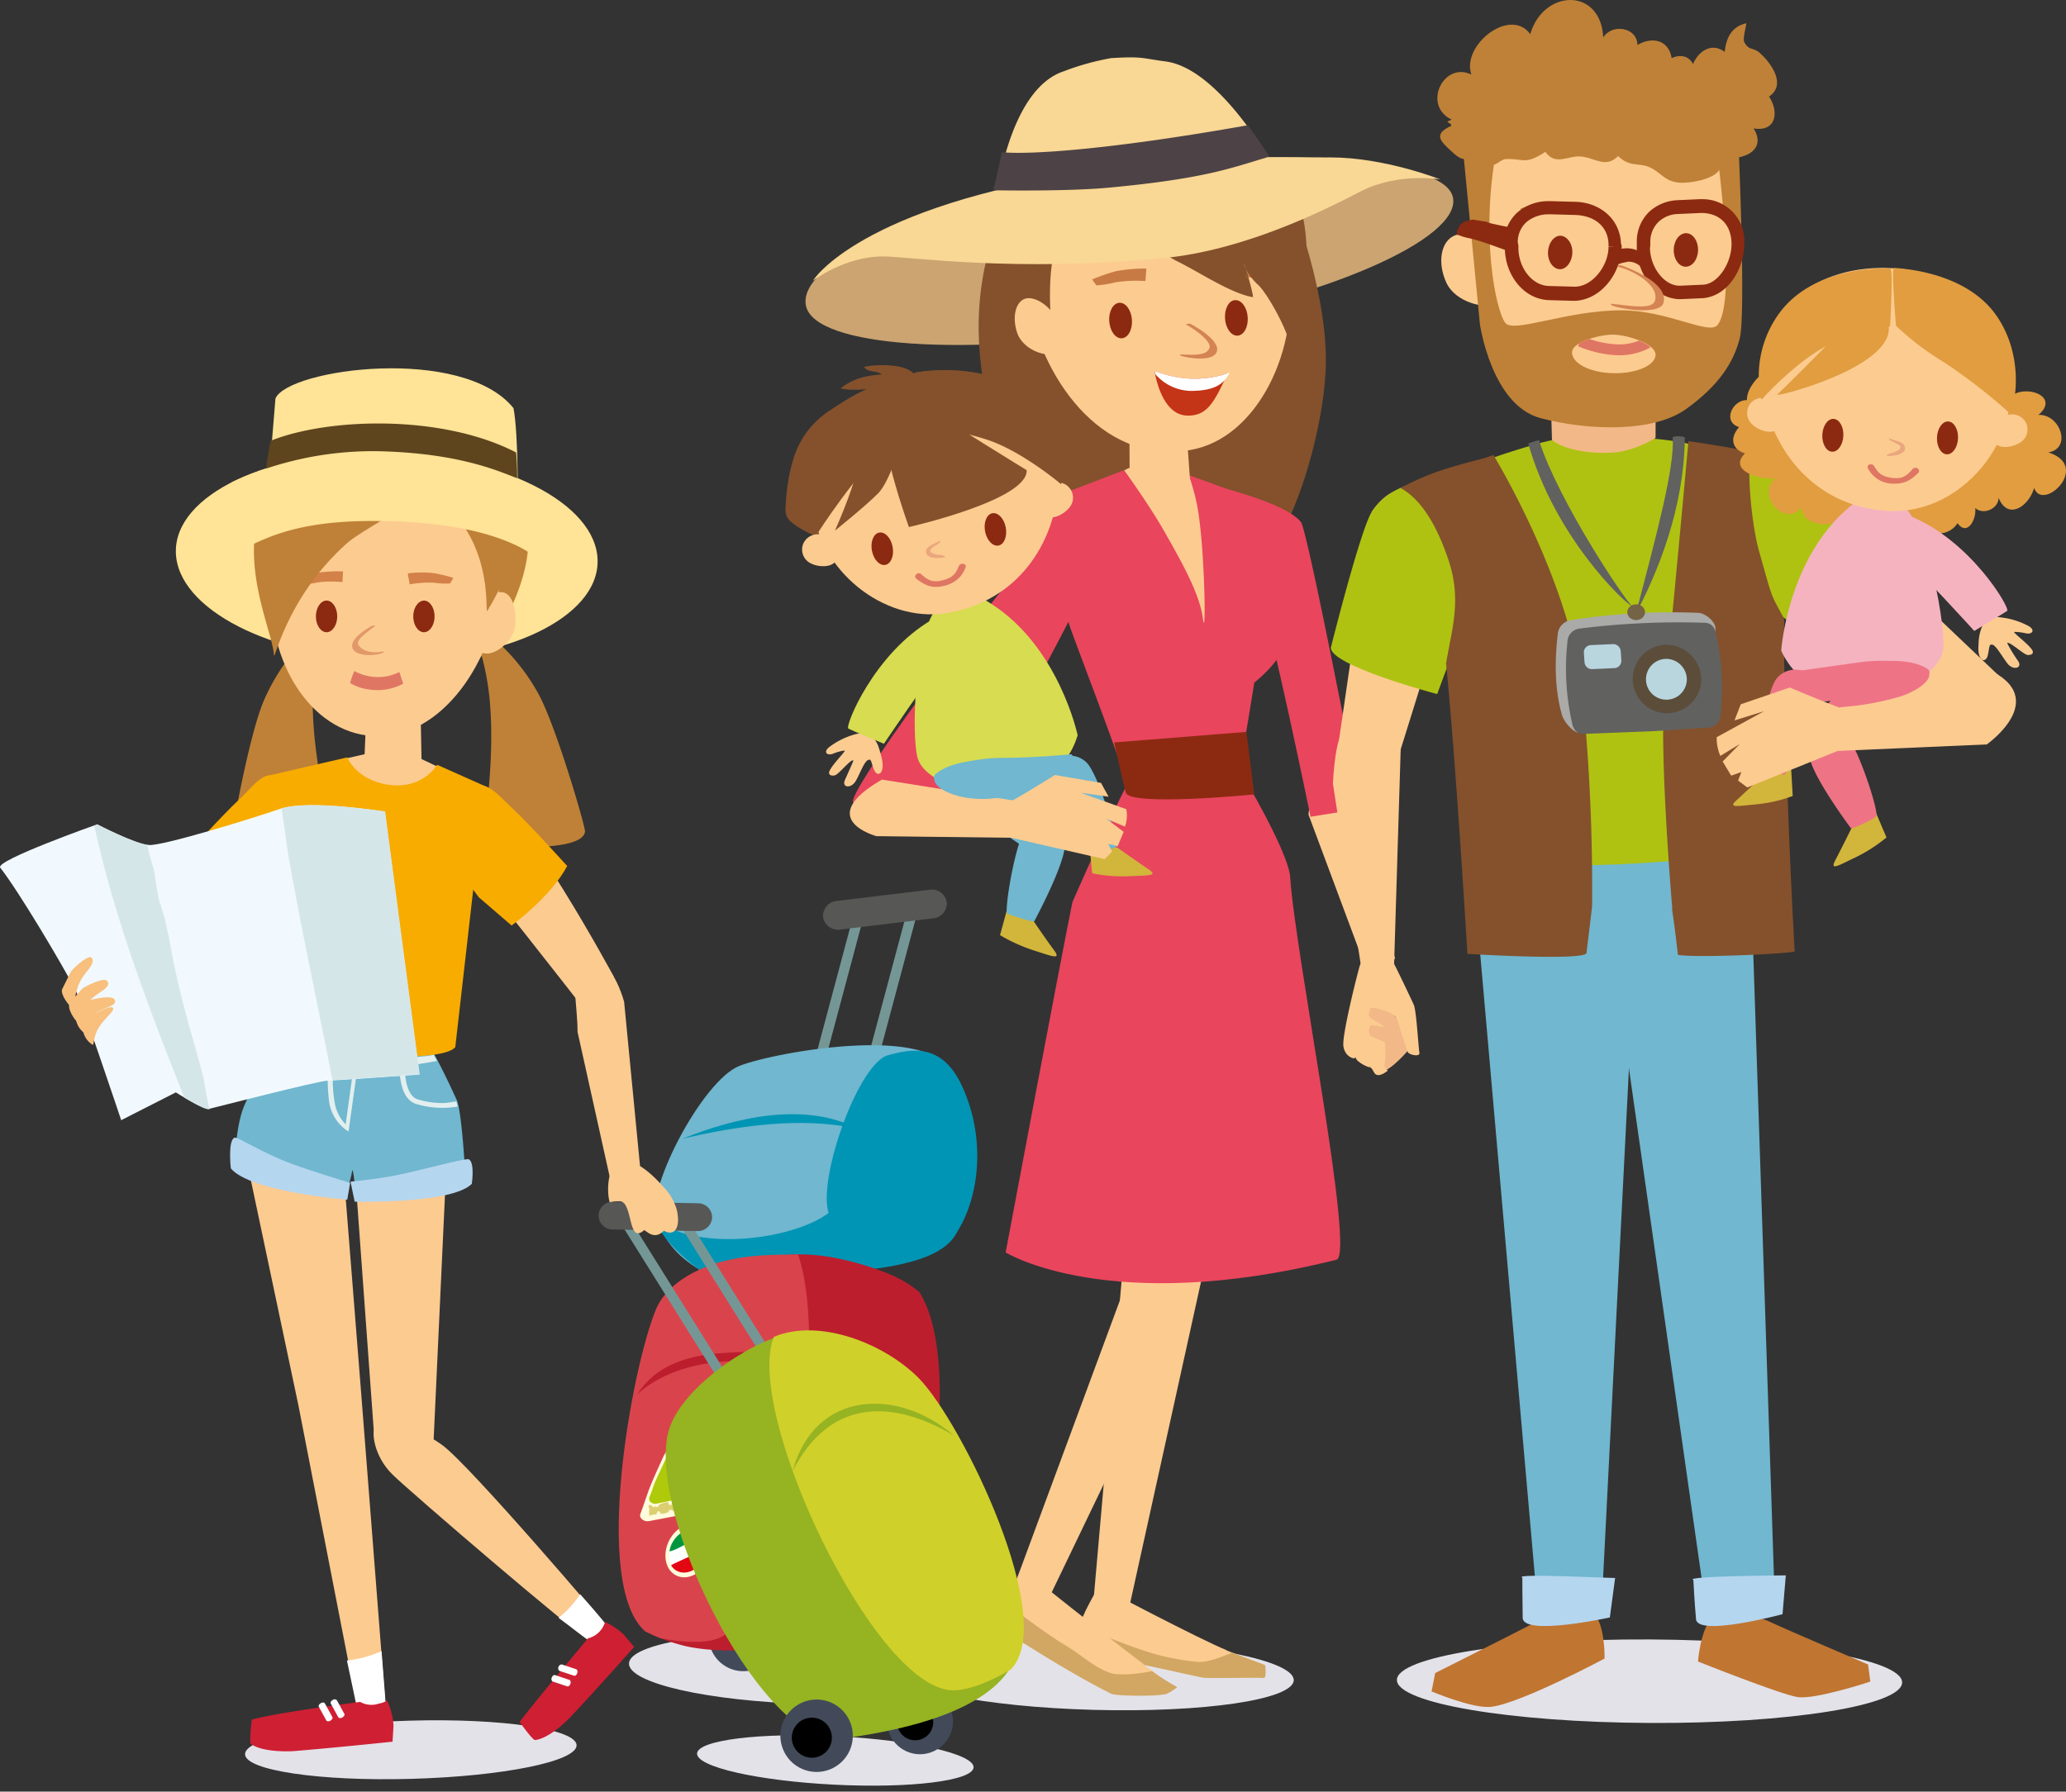 <svg xmlns="http://www.w3.org/2000/svg" viewBox="-10867 1405.005 484 419.833">
  <rect x="-10867" y="1405.005" width="484" height="419.833" fill="#333333" stroke="none"/>
  <defs>
    <style>
      .cls-1 {
        fill: #cba471;
      }

      .cls-2, .cls-7 {
        fill: #84512c;
      }

      .cls-22, .cls-3 {
        fill: #fccb90;
      }

      .cls-4 {
        fill: #e9455d;
      }

      .cls-5 {
        fill: #e3e2e9;
      }

      .cls-6 {
        fill: #c07531;
      }

      .cls-17, .cls-22, .cls-23, .cls-28, .cls-30, .cls-32, .cls-34, .cls-35, .cls-36, .cls-37, .cls-38, .cls-39, .cls-40, .cls-41, .cls-42, .cls-43, .cls-44, .cls-45, .cls-48, .cls-49, .cls-50, .cls-51, .cls-63, .cls-64, .cls-65, .cls-7, .cls-8 {
        fill-rule: evenodd;
      }

      .cls-8, .cls-9 {
        fill: #afc211;
      }

      .cls-10, .cls-34 {
        fill: #70b7cf;
      }

      .cls-11 {
        fill: #b5d6ef;
      }

      .cls-12, .cls-41 {
        fill: #fff;
      }

      .cls-13, .cls-30 {
        fill: #f2b887;
      }

      .cls-14 {
        fill: #bf8137;
      }

      .cls-15 {
        fill: #df7663;
      }

      .cls-16 {
        fill: #d2b53b;
      }

      .cls-17 {
        fill: #e19d40;
      }

      .cls-18, .cls-23 {
        fill: #f5b3c0;
      }

      .cls-19 {
        fill: #8c2a11;
      }

      .cls-20 {
        fill: #eaa67c;
      }

      .cls-21 {
        fill: #ee7485;
      }

      .cls-24 {
        fill: #d1a763;
      }

      .cls-25 {
        fill: #d48353;
      }

      .cls-26 {
        fill: #c87a44;
      }

      .cls-27, .cls-28 {
        fill: #d7dc50;
      }

      .cls-29 {
        fill: #c43416;
      }

      .cls-31 {
        fill: #749796;
      }

      .cls-32 {
        fill: #575756;
      }

      .cls-33 {
        fill: #424a5a;
      }

      .cls-35 {
        fill: #0095b5;
      }

      .cls-36 {
        fill: #bd1e2e;
      }

      .cls-37 {
        fill: #d9444c;
      }

      .cls-38 {
        fill: #fffbdc;
      }

      .cls-39 {
        fill: #a1daf8;
      }

      .cls-40 {
        fill: #95a6b1;
      }

      .cls-42 {
        fill: #afca0b;
      }

      .cls-43 {
        fill: #dccf71;
      }

      .cls-44 {
        fill: #009640;
      }

      .cls-45 {
        fill: #e30613;
      }

      .cls-46 {
        fill: #f9d794;
      }

      .cls-47 {
        fill: #4d4346;
      }

      .cls-48 {
        fill: #616160;
      }

      .cls-49 {
        fill: #aaaaa9;
      }

      .cls-50 {
        fill: #b9d6de;
      }

      .cls-51 {
        fill: #5b4d3a;
      }

      .cls-52 {
        fill: #756346;
      }

      .cls-53 {
        fill: #ffe396;
      }

      .cls-54 {
        fill: #cf1f33;
      }

      .cls-55 {
        fill: #e2efee;
      }

      .cls-56 {
        fill: #c05b36;
      }

      .cls-57 {
        fill: #d38148;
      }

      .cls-58 {
        fill: #e1986a;
      }

      .cls-59 {
        fill: #5e451d;
      }

      .cls-60 {
        fill: #f8ac00;
      }

      .cls-61 {
        fill: #f1f9fe;
      }

      .cls-62 {
        fill: #d5e6e9;
      }

      .cls-63 {
        fill: #f8bf7d;
      }

      .cls-64 {
        fill: #96b322;
      }

      .cls-65 {
        fill: #d0d02a;
      }
    </style>
  </defs>
  <g id="Group_700" data-name="Group 700" transform="translate(-11274 360)">
    <g id="Group_213" data-name="Group 213" transform="translate(551.946 1045.005)">
      <path id="Path_506" data-name="Path 506" class="cls-1" d="M208.438,57.546c2,9.709-30.437,24.041-72.2,30.745C94.395,95,58.872,92.607,56.869,82.9c-2-9.632,24.658-22.963,69.89-29.666C168.6,47.067,206.434,47.914,208.438,57.546Z" transform="translate(-13.004 -11.255)"/>
      <path id="Path_507" data-name="Path 507" class="cls-2" d="M181.447,54.708c1.772,4.392,10.017,25.814,9.247,42.843S181.37,141.7,171.2,146.79c-10.094,5.086-33.365,4.546-38.143-.848C112.79,123.288,102,89.383,115.179,60.1,121.112,46.926,176.747,42.842,181.447,54.708Z" transform="translate(-25.08 -10.882)"/>
      <path id="Path_508" data-name="Path 508" class="cls-3" d="M209.7,246.459l13.562,36.37,6.7-2.62L221.8,243.762C221.721,243.762,209.777,239.061,209.7,246.459Z" transform="translate(-48.093 -55.533)"/>
      <path id="Path_509" data-name="Path 509" class="cls-4" d="M182.167,148.1s15.565,3.776,18.956,8.168c1.618,2.158,14.1,67.116,14.1,67.116l-11.867,1.926S193.879,179,191.8,175.453C189.718,171.985,174.538,147.636,182.167,148.1Z" transform="translate(-41.288 -33.92)"/>
      <path id="Path_510" data-name="Path 510" class="cls-4" d="M174.276,216.285c-.231,0-.462.077-.693.077-.308,1.618-.539,3.082-.771,4.315C171.887,225.994,174.276,216.054,174.276,216.285Zm6.55-43.537c2-12.252,3.468-21.653,3.39-21.036l-3.622-1.541a.269.269,0,0,1,.077-.154L153.163,140l-17.877,6.858a6.5,6.5,0,0,0-2.312.925l-2.466.925a1.142,1.142,0,0,0-.077.539,24.339,24.339,0,0,0-4.084,3.159c-1.387,1.31,5.779,17.415,8.014,25.66.616,2.389,13.1,34.213,15.719,44.076,5.24.693,3.159-.616,8.476-.385,3.93.154,4.161-1,8.168-.925,2.851-.308,4.315-3.7,7.012-4.315,1.079-6.319,2.62-15.257,4.084-24.5,2.62-2.081,5.933-5.471,6.781-8.245C185.372,180.84,182.984,176.139,180.826,172.749Z" transform="translate(-28.928 -32.064)"/>
      <ellipse id="Ellipse_24" data-name="Ellipse 24" class="cls-5" cx="9.786" cy="59.179" rx="9.786" ry="59.179" transform="translate(182.258 403.447) rotate(-89.716)"/>
      <path id="Path_511" data-name="Path 511" class="cls-6" d="M367.938,502.442s-18.57-7.937-22.886-9.94-10.942-3.622-13.716-.925c-2.7,2.774-3.236,10.171-3.236,10.171s19.11,7.628,23.271,8.322c4.084.694,17.106-3.622,17.106-3.622Z" transform="translate(-75.259 -112.404)"/>
      <path id="Path_512" data-name="Path 512" class="cls-6" d="M247.948,504.226s18.879-9.478,23.425-11.867,11.327-4.623,13.87-1.926,2.389,10.4,2.389,10.4-20.035,10.711-26.738,11.327c-4.315.385-13.793-3.622-13.793-3.622Z" transform="translate(-56.674 -112.185)"/>
      <path id="Path_513" data-name="Path 513" class="cls-7" d="M88.462,113.131c.848-.385,14.332-2,23.5,2.851s15.951,14.487,15.8,15.642-2.928,8.553-6.935,10.171S67.5,122.455,88.462,113.131Z" transform="translate(-19.091 -25.768)"/>
      <path id="Path_514" data-name="Path 514" class="cls-7" d="M83.443,115.385l-2.158-1.233c-.694-3.7-9.247-3.468-12.175-2.774.771,1.387,2.851.771,4.161,1.772-3.776.231-6.627.925-9.709,3.236,2.081.616,5.7.231,7.551.154a40.121,40.121,0,0,0-9.632,4.777,20.65,20.65,0,0,0-8.938,11.558A42.63,42.63,0,0,0,50.771,143.2c-.308,2.928,0,3.776,2.62,5.548,1.849,1.233,5.856,3.236,8.091,3.236,1.618,0,3.313-1,4.623-1.772a113.371,113.371,0,0,0,10.326-6.781c6.781-4.932,9.478-15.873,5.7-23.348C81.208,118.39,85.754,115.462,83.443,115.385Z" transform="translate(-11.606 -25.402)"/>
      <path id="Path_515" data-name="Path 515" class="cls-8" d="M258.663,139.428s14.255-5.009,19.033-5.856,25.043-1.7,34.829,1.618c9.863,3.39,5.317,96.859,5.625,97.707s-46.079,9.555-46.079,9.555S252.73,141.663,258.663,139.428Z" transform="translate(-59.068 -30.413)"/>
      <path id="Path_516" data-name="Path 516" class="cls-3" d="M343.185,137.693l55.249,52.552-8.938,4.392h-11.4L325,153.643S334.555,132.992,343.185,137.693Z" transform="translate(-74.548 -31.375)"/>
      <path id="Path_517" data-name="Path 517" class="cls-3" d="M226.6,153.729l-8.4,57.715,4.546,7.474,8.476-2.851,18.108-58.1C249.331,157.89,236.308,139.782,226.6,153.729Z" transform="translate(-50.044 -34.003)"/>
      <path id="Path_518" data-name="Path 518" class="cls-3" d="M222.956,219.461c-2.7.616-5.086.771-5.856,14.409l6.7,43.537,7.551,1.7,1.7-55.557C233.051,223.467,227.426,218.459,222.956,219.461Z" transform="translate(-49.791 -50.265)"/>
      <path id="Path_519" data-name="Path 519" class="cls-9" d="M216.5,185.3s7.089-28.357,9.709-31.978a15.465,15.465,0,0,1,13.1-6.627c5.856,0,14.255,16.721,14.255,16.721l-12.175,32.826S216.113,189.543,216.5,185.3Z" transform="translate(-49.652 -33.601)"/>
      <path id="Path_520" data-name="Path 520" class="cls-9" d="M369.271,151.742s-25.351-14.718-29.744-14.949-10.942,1.31-14.718,5.394,4.623,20.5,4.623,20.5l26.661,20.035C356.171,182.642,372.661,154.285,369.271,151.742Z" transform="translate(-74.28 -31.323)"/>
      <path id="Path_521" data-name="Path 521" class="cls-10" d="M298.3,262.22l24.427,171.449,16.413-2.312-5.7-171.757C322.65,260.833,309.088,261.835,298.3,262.22Z" transform="translate(-68.422 -59.505)"/>
      <path id="Path_522" data-name="Path 522" class="cls-11" d="M326.641,480.079s.231,4.932.616,9.17c.308,4.238,20.266-1.156,20.266-1.156l.771-9.093C348.217,479,324.021,479.154,326.641,480.079Z" transform="translate(-74.879 -109.844)"/>
      <g id="Group_198" data-name="Group 198" transform="translate(279.348 208.032)">
        <path id="Path_523" data-name="Path 523" class="cls-12" d="M362.5,269.9Z" transform="translate(-362.5 -269.9)"/>
      </g>
      <path id="Path_524" data-name="Path 524" class="cls-10" d="M291.37,262.9c-8.553.231-17.106.385-25.583,1.233-2,.231-4.084.385-6.087.462l14.949,170.216,15.411-2.543,8.322-164.052C294.992,268.448,294.76,262.823,291.37,262.9Z" transform="translate(-59.565 -60.262)"/>
      <path id="Path_525" data-name="Path 525" class="cls-2" d="M259.407,137.336l-2,.694c-9.632,2.543-12.637,3.39-19.8,7.012,5.7,3.082,9.17,10.634,11.327,17.029,3.082,9.4.693,16.1-.616,24.118,2.312,23.117,5.009,68.04,5.009,68.04s27.663,1.7,27.894-.231c.077-.771.925-7.474,1.31-10.942a465.394,465.394,0,0,0-2.235-49.7C277.515,166.926,259.407,137.336,259.407,137.336Zm68.117,38.374c-3.39-6.319-2.543-4.084-5.933-16.028-1.464-5.24-2.851-17.183-1.926-22.886-.771-.539-4.546-1.156-12.791-2.466L305.1,134.1s-4.007,44.23-5.548,58.1c-1.464,13.87,1.772,51.55,1.772,51.55h-.077c.616,3.776,1.387,10.711,1.387,10.711,4.315.771,27.432-.308,27.355-.848C328.372,225.411,327.293,188.193,327.524,175.71Z" transform="translate(-54.495 -30.71)"/>
      <path id="Path_526" data-name="Path 526" class="cls-12" d="M308.81,105.979c-.385-.077-.848-.231-1.31-.308a6.456,6.456,0,0,0,.154-.771Z" transform="translate(-70.533 -24.01)"/>
      <path id="Path_527" data-name="Path 527" class="cls-13" d="M300.238,129.437a25.13,25.13,0,0,0,7.551-3.082l.077-22.654-24.966.462.616,22.654C287.523,130.053,296.693,130.284,300.238,129.437Z" transform="translate(-64.888 -23.735)"/>
      <path id="Path_528" data-name="Path 528" class="cls-3" d="M321.135,76.468c-.848,19.649-17.492,27.355-34.6,26.2-22.115-1.541-24.812-19.88-25.66-39.53s5.24-35.06,23.965-35.137C313.583,27.923,322.753,40.637,321.135,76.468Z" transform="translate(-59.818 -6.366)"/>
      <path id="Path_529" data-name="Path 529" class="cls-3" d="M264.343,77.73c2.158,4.7,2.235,8.322-.848,9.709-3.159,1.387-10.094-.308-12.252-4.932-2.158-4.7-1.31-9.632,1.849-11.019C256.176,70.025,262.186,73.03,264.343,77.73Z" transform="translate(-57.351 -16.259)"/>
      <path id="Path_530" data-name="Path 530" class="cls-14" d="M260.607,85.185s2.7,19.033,14.255,22.038c11.481,3.005,26.507,3.313,34.059-2.158,7.628-5.471,11.1-10.865,12.56-16.567s-.308-45.848-.308-45.848l-5.163,1.079s5.009,35.985.231,41.687c-2,2.389-11.635-3.468-22.5-3.468-12.868,0-25.351,5.471-27.2,2.928-2.312-3.082-5.856-20.959-2-40.84,1.541-7.937-7.937-.154-7.937-.154Z" transform="translate(-58.854 -9.227)"/>
      <path id="Path_531" data-name="Path 531" class="cls-11" d="M274.641,479.568s0,5.086.077,9.4c.077,4.392,20.42-.077,20.42-.077l1.233-9.247C296.371,479.722,272.021,478.489,274.641,479.568Z" transform="translate(-62.948 -109.872)"/>
      <path id="Path_532" data-name="Path 532" class="cls-3" d="M309.372,106.474c-.154,2.62-5.009,4.469-10.326,4.238s-9.324-2.389-9.247-4.932c.154-2.62,7.32-4.238,9.863-4.084C303.13,101.851,309.449,103.855,309.372,106.474Z" transform="translate(-66.471 -23.273)"/>
      <path id="Path_533" data-name="Path 533" class="cls-14" d="M287.122,61.732a27.336,27.336,0,0,0-7.32-.462,32.091,32.091,0,0,0-5.7,1.618l1.387,3.082s2.543-.231,5.009-.694a20.582,20.582,0,0,1,6.165.462Z" transform="translate(-62.869 -13.977)"/>
      <path id="Path_534" data-name="Path 534" class="cls-15" d="M300.153,104.233A22.8,22.8,0,0,1,294.3,103a17.124,17.124,0,0,0-2.389,1l-.308.694a26.741,26.741,0,0,0,8.4,2.081h0A15.27,15.27,0,0,0,308.552,105l-.231-.308a11.46,11.46,0,0,0-2.389-1.31A12.381,12.381,0,0,1,300.153,104.233Z" transform="translate(-66.885 -23.574)"/>
      <path id="Path_535" data-name="Path 535" class="cls-14" d="M324.638,12.543c-1.849-1.772-2.62-.539-3.853-2.7-.462-.771.385-3.545.462-4.469-3.467.771-4.7,3.39-5.086,6.7-2.928-2.235-6.087-.308-7.4,2.851-1-1.926-3.005-2.312-5.009-1.387-.694-4.315-4.623-5.086-8.014-3.082-.077-4.161-5.933-5.086-8.014-1.772C287.112-3.1,273.7-2.637,270.622,7.919c-4.7-6.473-16.182,2.62-13.793,9.478-6.55-3.159-11.558,7.243-4.623,10.557l-1,.462c.462.539.848.308.925,1-4.469,2-2.389,3.7,0,5.933,2.466,2.312,2.62,1.772,6.087,2.081,1,.077,1.849,1.31,3.39,1.233,1.233-.077,2.158-1.464,3.39-1.464,4.238-.154,4.315,1.464,9.17-1.7,2.312,3.313,5.24.925,8.091,1.079,3.545.231,5.933,2.928,8.939-.077,2.851,2.7,4.778,1.464,7.4,2.62,2.851,1.31,3.468,3.39,7.166,3.622,3.082.154,12.329-1.464,8.707-6.319,4.392,1.7,12.1-.616,8.476-6.4,5.317.848,6.01-3.853,3.622-7.474C330.648,19.786,327.181,14.932,324.638,12.543Z" transform="translate(-57.079 0.076)"/>
      <path id="Path_536" data-name="Path 536" class="cls-16" d="M346.044,234.918s-3.776,3.622-6.473,6.087c-2.158,1.926.462,1.31,4.854.925A33.882,33.882,0,0,0,352.747,240l-.385-6.7Z" transform="translate(-77.714 -53.471)"/>
      <path id="Path_537" data-name="Path 537" class="cls-17" d="M412.416,130.314c5.625-.925,2.774-9.016-2.312-8.784,6.087-5.163-6.4-8.245-7.783-2.158.154.462-1.541.848-1.618,1.31l-1.464.385c0-.616.462-.925.539-1.464-1.31-3.467-3.39-8.707-5.394-10.4-3.236-2.774-6.55-2.928-10.634-3.005-11.635-.231-21.961,2.312-32.98,5.933-1-5.24-9.247,1.7-8.938,5.933-3.39-.077-5.856,5.086-1.849,6.319-2.312,2.62-1.618,5.24,1.387,6.164-4.315,4.315,4.469,6.4,7.089,5.779-4.623,4.315,2.466,11.712,6.241,6.781-.385,4.623,8.476,5.317,9.632,1.849a5.95,5.95,0,0,1,.154-1.156,1.853,1.853,0,0,1-.154,1.156c-.077,6.01,8.707,6.858,11.558,2.158.385,5.7,5.933,3.776,7.937.231,1.464,3.159,5.856,2.081,7.32-.462,2.235,3.159,4.469-.771,4.161-3.545,1.772,1.7,5.394.308,5.471-2.389,2.158,5.394,7.089,2,8.322-2.312C411.106,144.415,422.587,133.55,412.416,130.314Z" transform="translate(-77.511 -24.304)"/>
      <path id="Path_538" data-name="Path 538" class="cls-18" d="M353.4,186.626s1.387-21.267,15.8-33.519c6.55-5.625,6.01-4.777,12.252-.848,6.242,4.007,10.865,30.052,9.786,34.6C389.154,196.335,361.491,204.349,353.4,186.626Z" transform="translate(-81.064 -34.152)"/>
      <path id="Path_539" data-name="Path 539" class="cls-3" d="M405.706,110.99c-.308,14.1-13.331,28.279-28.742,27.355-20.42-1.233-29.975-19.418-29.667-33.442.308-14.1,13.485-24.5,30.9-23.425A28.854,28.854,0,0,1,405.706,110.99Z" transform="translate(-79.662 -18.618)"/>
      <ellipse id="Ellipse_25" data-name="Ellipse 25" class="cls-19" cx="3.853" cy="2.466" rx="3.853" ry="2.466" transform="matrix(0.042, -0.999, 0.999, 0.042, 281.805, 105.75)"/>
      <ellipse id="Ellipse_26" data-name="Ellipse 26" class="cls-19" cx="3.853" cy="2.466" rx="3.853" ry="2.466" transform="translate(308.668 106.358) rotate(-87.607)"/>
      <path id="Path_540" data-name="Path 540" class="cls-3" d="M350.178,128.146c-1.31,1.464-4.315.462-5.856-.925a3.669,3.669,0,0,1-.385-5.163,3.738,3.738,0,0,1,5.24-.154C350.717,123.291,351.488,126.682,350.178,128.146Z" transform="translate(-78.689 -27.684)"/>
      <path id="Path_541" data-name="Path 541" class="cls-3" d="M418.1,132.461c1.079,1.7,4.161,1.233,5.933.154a3.611,3.611,0,0,0,1.31-5.009,3.688,3.688,0,0,0-5.086-1.079C418.485,127.606,417.1,130.765,418.1,132.461Z" transform="translate(-95.831 -28.839)"/>
      <path id="Path_542" data-name="Path 542" class="cls-20" d="M385.939,133.2c.462.154,1.541.539,2.158.693,1,.308,2,1,1.541,2.158-.154.385-.616.616-1.233.925-1,.308-2.7.539-3.005.231.771-.616,1.387-.462,2.235-.925.385-.154,1-.539,1-.693.231-.539-.385-.925-.925-1.156C387.249,134.125,386.093,133.816,385.939,133.2Z" transform="translate(-88.406 -30.503)"/>
      <path id="Path_543" data-name="Path 543" class="cls-17" d="M367.682,98.287S356.2,110,352.193,113.775c-.925.848,27.047-6.242,26.122-15.873C377.622,90.736,370.224,92.508,367.682,98.287Z" transform="translate(-80.782 -21.327)"/>
      <path id="Path_544" data-name="Path 544" class="cls-17" d="M347.209,112.332s8.4-9.478,16.259-13.1a42.953,42.953,0,0,1,13.87-4.084s.771-13.485.077-13.562c-1.926-.154-17.029-.462-25.274,9.478A24.882,24.882,0,0,0,347.209,112.332Z" transform="translate(-79.497 -18.651)"/>
      <path id="Path_545" data-name="Path 545" class="cls-17" d="M414.912,115.613a130.028,130.028,0,0,0-15.565-12.1,66.044,66.044,0,0,1-11.25-8.553s-1.156-13.639-.462-13.562c1.926.154,17.569.925,24.5,11.944C417.84,102.282,416.222,112.453,414.912,115.613Z" transform="translate(-88.868 -18.618)"/>
      <g id="Group_199" data-name="Group 199" transform="translate(292.57 108.787)">
        <path id="Path_546" data-name="Path 546" class="cls-15" d="M385.7,145.647a6.617,6.617,0,0,1-5.933-3.545.618.618,0,0,1,.308-.925.853.853,0,0,1,1.079.308c.925,1.464,1.541,2.543,4.623,2.851,1.849.154,2.928-.308,4.469-2.158a.915.915,0,0,1,1.156-.077.668.668,0,0,1,.154,1C389.631,145.031,388.09,145.724,385.7,145.647Z" transform="translate(-379.659 -141.103)"/>
      </g>
      <path id="Path_547" data-name="Path 547" class="cls-21" d="M355.811,203.513s8.63-1.233,16.413-2.312c7.706-1.079,18.185.616,15.951,3.005-2.62,2.774-30.591,7.629-31.9,7.243C354.887,211.141,354.116,205.593,355.811,203.513Z" transform="translate(-81.395 -46.03)"/>
      <path id="Path_548" data-name="Path 548" class="cls-21" d="M361.9,221.36s.693-10.017,13.022-18.185c4.084-2.7,10.788-1.387,11.327,2.389s-16.259,19.11-17.492,19.726C367.448,225.83,361.977,224.057,361.9,221.36Z" transform="translate(-83.014 -46.231)"/>
      <path id="Path_549" data-name="Path 549" class="cls-21" d="M346.1,226.095s1.772-16.952,4.546-20.42,8.091-2.235,9.555.771c1.464,2.928-6.627,21.422-7.783,21.73A28.777,28.777,0,0,1,346.1,226.095Z" transform="translate(-79.389 -46.651)"/>
      <path id="Path_550" data-name="Path 550" class="cls-16" d="M373.7,250.222s-2.312,4.7-4.007,7.937c-1.31,2.543.925,1.079,4.855-.77a36.17,36.17,0,0,0,7.166-4.623l-2.62-6.164Z" transform="translate(-84.715 -56.522)"/>
      <path id="Path_551" data-name="Path 551" class="cls-21" d="M371.7,244.883s-9.324-12.483-9.709-16.952a5.9,5.9,0,0,1,7.474-6.01c3.082,1.156,8.861,19.033,8.168,20.112C377.482,242.494,372.473,244.96,371.7,244.883Z" transform="translate(-83.031 -50.798)"/>
      <path id="Path_552" data-name="Path 552" class="cls-22" d="M413.771,191.065a11.543,11.543,0,0,0-.385,2.928c-.385,4.007,1.7,4.546,2.158,2.543s.231-2.7,1.156-2.466c.848.308,2.235,2.774,3.39,4.315,1.387,1.849,3.7,1.156,2.543-.539a34.436,34.436,0,0,1-2.543-4.161c.462-.539,3.853,2.7,4.778,2.774s1.7-.385.925-1.387c-1.079-1.387-3.39-3.082-4.084-3.93-.154-.154,1.387-.077,2.7.231,1.618.385,2.466-.848.385-1.849a17.749,17.749,0,0,0-6.858-1.926C416.16,187.521,414.619,187.983,413.771,191.065Z" transform="translate(-94.816 -42.983)"/>
      <path id="Path_553" data-name="Path 553" class="cls-23" d="M390.875,156.7s-6.858,4.623-3.545,7.474c5.933,5.24,18.879,19.572,18.879,19.572s6.935-4.161,7.706-4.7S405.439,162.479,390.875,156.7Z" transform="translate(-88.642 -35.895)"/>
      <path id="Path_554" data-name="Path 554" class="cls-3" d="M399.389,202.3,352,216.632l3.467,6.164,45.771-2S417.806,209.158,399.389,202.3Z" transform="translate(-80.743 -46.358)"/>
      <path id="Path_555" data-name="Path 555" class="cls-3" d="M366.464,214.933c-1,.231-15.565-5.933-15.565-5.933l-11.481,3.93-1.464,3.776,6.935-2.158-11.1,6.087a10.164,10.164,0,0,0,.848,4.392l4.546-2.774-4.007,4.084,2,3.313,2.389-.848-.771,2,2.158,1.618,27.278-11.019Z" transform="translate(-76.559 -47.895)"/>
      <path id="Path_556" data-name="Path 556" class="cls-21" d="M388.9,201.6c-6.627-2-20.035.616-18.339,5.625l.154,4.546a64.069,64.069,0,0,0,14.564-2.543C390.051,207.686,395.6,203.6,388.9,201.6Z" transform="translate(-84.967 -46.042)"/>
      <path id="Path_557" data-name="Path 557" class="cls-3" d="M171.894,265.43c5.009,6.781,8.63,15.257,13.716,22.192L151.937,440.347,144,438.5l14.949-170.062C161.029,263.966,166.346,263.889,171.894,265.43Z" transform="translate(-33.019 -60.635)"/>
      <path id="Path_558" data-name="Path 558" class="cls-3" d="M157.521,387.389c-2.235-1.233-1.618-2.774-4.546-3.39-.539-.154-5.394,5.24-7.937,7.4L118.3,463.675l7.32,3.622,35.369-73.588C158.215,390.626,160.835,389.162,157.521,387.389Z" transform="translate(-27.123 -88.046)"/>
      <path id="Path_559" data-name="Path 559" class="cls-5" d="M84,505.507c-.154,4.546,20.728,8.784,46.465,9.478,25.814.693,46.773-2.389,46.927-6.935s-20.728-8.784-46.465-9.478C105.113,497.878,84.154,501.037,84,505.507Z" transform="translate(-19.253 -114.313)"/>
      <path id="Path_560" data-name="Path 560" class="cls-5" d="M3.1,503.644c-.077,4.623,18.725,8.861,42,9.478s42.15-2.543,42.227-7.166-18.725-8.861-42-9.478S3.177,499.1,3.1,503.644Z" transform="translate(-0.691 -113.837)"/>
      <path id="Path_561" data-name="Path 561" class="cls-3" d="M169.432,136.1l-2.389-33.673L155.1,101.5l.154,32.441C159.492,136.483,164.809,137.793,169.432,136.1Z" transform="translate(-35.566 -23.23)"/>
      <path id="Path_562" data-name="Path 562" class="cls-3" d="M139.993,491.855c0-2.235,4.469-9.555,4.469-9.555s23.656,12.483,29.975,15.026h-.154c5.009,1.926,8.861,3.39,8.861,3.39s.462,3.082-.385,3.005c-1.31-.154-13.1.154-14.178-.077-12.714-2.851-29.281-6.4-29.281-6.4Z" transform="translate(-31.941 -110.601)"/>
      <path id="Path_563" data-name="Path 563" class="cls-24" d="M139.993,494.5c5.24,2,10.4,4.238,15.719,5.933a55.181,55.181,0,0,0,11.79,2.389c2.389.231,5.625-1.156,8.168-2.158,4.469,1.7,7.706,2.928,7.706,2.928s.462,3.082-.385,3.005c-1.31-.154-13.1.154-14.255-.077-12.791-2.774-29.435-6.4-29.435-6.4l.693-5.394Z" transform="translate(-31.941 -113.401)"/>
      <path id="Path_564" data-name="Path 564" class="cls-3" d="M117.426,485.507c.539-2.158,3.39-8.707,3.39-8.707s23.117,18.493,28.665,22.5h-.154c4.392,3.082,3.159,2.774,3.159,2.774s-.308,3.082-1.079,2.851c-1.233-.462-8.091-.385-9.093-.925C130.68,498.144,115.5,490.67,115.5,490.67Z" transform="translate(-26.48 -109.339)"/>
      <path id="Path_565" data-name="Path 565" class="cls-24" d="M117.5,488c4.623,3.159,9.016,6.7,13.793,9.555,3.468,2.081,6.4,4.932,10.171,6.319,2.235.848,7.629.154,9.94-.385a59.751,59.751,0,0,0,5.933,3.776,16.223,16.223,0,0,1-2.389,1.541c-2.158.694-12.1.539-13.1,0-11.713-5.856-26.353-15.642-26.353-15.642l1.926-5.086Z" transform="translate(-26.48 -111.909)"/>
      <g id="Group_200" data-name="Group 200" transform="translate(119.226 196.474)">
        <path id="Path_566" data-name="Path 566" class="cls-2" d="M157.474,282.409c.077-.077,4.392-2.389,6.087-9.478h0a72.612,72.612,0,0,0,1.31-12.175h0c.077-3.313,0-5.779,0-5.779h0l-1.464.077s.077,2.389,0,5.7h0a61.415,61.415,0,0,1-1.233,11.867h0a14.664,14.664,0,0,1-4.315,7.783h0l-1.7-25.505-1.464.077,1.849,27.971.925-.539Z" transform="translate(-154.7 -254.9)"/>
      </g>
      <g id="Group_201" data-name="Group 201" transform="translate(135.176 197.244)">
        <path id="Path_567" data-name="Path 567" class="cls-2" d="M175.4,255.9Z" transform="translate(-175.4 -255.9)"/>
      </g>
      <g id="Group_202" data-name="Group 202" transform="translate(142.343 200.943)">
        <path id="Path_568" data-name="Path 568" class="cls-2" d="M195.1,275.649l-.231,1.464h0c-.077,0-5.24-.694-8.322-3.7h0c-1.7-1.772-1.849-4.932-1.849-7.706h0a22.264,22.264,0,0,1,.539-4.546h1.233l.154.231a18.826,18.826,0,0,0-.462,4.315h0c-.077,2.62.308,5.625,1.387,6.627h0a12.911,12.911,0,0,0,4.7,2.62h0c1.618.462,2.851.616,2.851.693ZM186.626,260.7Z" transform="translate(-184.7 -260.7)"/>
      </g>
      <path id="Path_569" data-name="Path 569" class="cls-4" d="M172.7,234.9c-9.247,1.387-16.644,2-25.891,1.233-6.319,12.329-13.562,29.127-13.562,29.127-2.158,10.325-15.642,82.064-15.642,82.064s24.273,15.026,77.518,1.7c4.469-1.156-9.786-72.124-10.865-89.77C183.945,254.935,177.318,242.374,172.7,234.9Z" transform="translate(-26.962 -53.838)"/>
      <path id="Path_570" data-name="Path 570" class="cls-3" d="M153.7,142.669s6.164,8.553,9.478,14.487c3.622,6.4,8.168,14.255,8.939,20.266s.462-17.877-1.464-27.047a55.22,55.22,0,0,0-1.926-6.858S157.938,139.74,153.7,142.669Z" transform="translate(-35.245 -32.421)"/>
      <path id="Path_571" data-name="Path 571" class="cls-3" d="M185.206,73.1c2.928,18.108-7.089,39.53-23.04,42.15-21.113,3.468-35.06-17.569-37.989-35.677S134.349,46.211,152.3,43.283C170.257,40.278,182.2,54.918,185.206,73.1Z" transform="translate(-28.377 -9.783)"/>
      <path id="Path_572" data-name="Path 572" class="cls-25" d="M172.889,98.3c.385.077-.693,0-.925.231,3.005,1.618,6.01,4.238,5.548,5.471-.693,1.849-3.39,1.7-7.012,1.541.077.154.231.231.308.308,1.464.539,7.551,1.541,8.4-.925C180.209,102,172.735,98.223,172.889,98.3Z" transform="translate(-39.099 -22.496)"/>
      <path id="Path_573" data-name="Path 573" class="cls-19" d="M149.1,96.314c.154,2.312,1.464,4.084,2.928,4.007s2.543-2,2.389-4.315-1.464-4.084-2.928-4.007S148.942,94,149.1,96.314Z" transform="translate(-34.185 -21.05)"/>
      <path id="Path_574" data-name="Path 574" class="cls-19" d="M184.3,95.514c.154,2.312,1.464,4.084,2.928,4.007s2.543-2,2.389-4.315-1.464-4.084-2.928-4.007C185.22,91.2,184.142,93.2,184.3,95.514Z" transform="translate(-42.261 -20.866)"/>
      <path id="Path_575" data-name="Path 575" class="cls-26" d="M156.614,81.6a36.55,36.55,0,0,0-7.166.616,47.115,47.115,0,0,0-5.548,1.926l1,1.387a24.082,24.082,0,0,0,4.392-.694,30.751,30.751,0,0,1,7.089-.308Z" transform="translate(-32.996 -18.663)"/>
      <path id="Path_576" data-name="Path 576" class="cls-26" d="M181.2,81.083a35.062,35.062,0,0,1,7.243-.308,44.24,44.24,0,0,1,5.7,1.156l-.848,1.541a20.031,20.031,0,0,1-4.392-.077,30.4,30.4,0,0,0-7.089.616Z" transform="translate(-41.554 -18.455)"/>
      <path id="Path_577" data-name="Path 577" class="cls-2" d="M161.544,40.257,158.23,38.1c-4.392-3.313-18.879-6.242-23.81-1.7,1.233-.077.385.694,1.618.694-7.012,2-22.192,7.32-20.959,24.118.462,7.012,3.93,12.483,5.625,19.11,1.618.077,2.851-.154,4.238.771a14.728,14.728,0,0,1,2.851,3.776c-.693-7.86-1.079-19.726,4.238-26.276,2.543-3.082,14.872-8.63,18.648-9.632,4.777-1.31,4.007,3.236,7.551-.077C162.314,45.189,164.7,43.108,161.544,40.257Z" transform="translate(-26.367 -7.759)"/>
      <path id="Path_578" data-name="Path 578" class="cls-2" d="M161.615,39.321c-4.469,1.618-15.488,4.546-17.8,8.707l-.308.308C139.038,53.807,159,67.908,163.619,70.143c5.086,2.466,12.406,7.474,17.723,8.4.077-.848-1.387-5.7-1.618-6.55a5.161,5.161,0,0,1-.539-1.387c.154.462.385.848.539,1.387a13.016,13.016,0,0,0,2.7,3.545c2.081,1.772,7.166,10.711,7.86,15.18,4.469-13.408,6.935-35.985-5.471-45.155C178.413,40.862,164.7,38.165,161.615,39.321Z" transform="translate(-32.757 -8.902)"/>
      <path id="Path_579" data-name="Path 579" class="cls-14" d="M191.039,84.487A7.417,7.417,0,0,0,190.5,83.1,8.341,8.341,0,0,0,191.039,84.487Z" transform="translate(-43.688 -19.008)"/>
      <path id="Path_580" data-name="Path 580" class="cls-3" d="M130.488,96.3c1.31,3.7,1.31,6.4-1,7.243-2.235.848-7.089-1-8.476-4.623-1.31-3.7-.539-7.32,1.7-8.168C125.017,89.906,129.178,92.6,130.488,96.3Z" transform="translate(-27.598 -20.728)"/>
      <path id="Path_581" data-name="Path 581" class="cls-4" d="M131.066,163.014c.694-1.618-5.086-7.474-11.944-3.005S70.037,220.96,71.193,224.2c1.156,3.313,30.668-5.009,30.668-5.009S126.6,173.648,131.066,163.014Z" transform="translate(-16.309 -36.276)"/>
      <path id="Path_582" data-name="Path 582" class="cls-16" d="M149.65,257.516s4.238,3.005,7.32,5.086c2.389,1.618-.308,1.387-4.7,1.618a35.994,35.994,0,0,1-8.553-.693L143.1,256.9Z" transform="translate(-32.813 -58.885)"/>
      <path id="Path_583" data-name="Path 583" class="cls-27" d="M128.135,213.371s-4.392-20.805-20.42-30.9c-7.32-4.623-6.627-3.93-12.252.925s-6.4,31.285-4.7,35.677C94.154,228.166,122.587,232.1,128.135,213.371Z" transform="translate(-20.622 -41.093)"/>
      <path id="Path_584" data-name="Path 584" class="cls-3" d="M59.163,146.842c2.312,13.87,17.261,26.045,32.364,22.886,20.035-4.161,26.893-23.5,24.581-37.372s-18.725-20.189-35.831-16.644C63.17,119.179,56.852,132.972,59.163,146.842Z" transform="translate(-13.449 -26.268)"/>
      <ellipse id="Ellipse_27" data-name="Ellipse 27" class="cls-19" cx="2.466" cy="3.853" rx="2.466" ry="3.853" transform="translate(85.111 120.725) rotate(-10.684)"/>
      <ellipse id="Ellipse_28" data-name="Ellipse 28" class="cls-19" cx="2.466" cy="3.853" rx="2.466" ry="3.853" transform="translate(58.603 125.255) rotate(-10.691)"/>
      <path id="Path_585" data-name="Path 585" class="cls-3" d="M129.292,154.315c1.541,1.31,4.315-.154,5.625-1.7a3.59,3.59,0,1,0-5.548-4.546C128.059,149.614,127.751,153.082,129.292,154.315Z" transform="translate(-29.407 -33.587)"/>
      <path id="Path_586" data-name="Path 586" class="cls-3" d="M63.789,168.337c-.771,1.849-3.93,1.849-5.779,1a3.613,3.613,0,0,1-2-4.777,3.707,3.707,0,0,1,4.855-1.849C62.71,163.559,64.559,166.564,63.789,168.337Z" transform="translate(-12.757 -37.207)"/>
      <path id="Path_587" data-name="Path 587" class="cls-20" d="M96.787,164.3c-.462.231-1.464.694-2,1-.925.462-1.849,1.31-1.156,2.312a2.333,2.333,0,0,0,1.31.693c1,.154,2.774.077,3.005-.231-.848-.539-1.464-.308-2.312-.539A3.222,3.222,0,0,1,94.476,167c-.308-.462.231-.925.771-1.31C95.631,165.456,96.71,164.993,96.787,164.3Z" transform="translate(-21.406 -37.639)"/>
      <path id="Path_588" data-name="Path 588" class="cls-19" d="M153.3,236.678c-.308-1.079-2.7-11.712-2.7-11.712l30.976-2.466,1.849,14.641C183.349,237.141,154.145,240.069,153.3,236.678Z" transform="translate(-34.533 -50.993)"/>
      <path id="Path_589" data-name="Path 589" class="cls-7" d="M124.251,139.231s-9.632-8.168-17.954-10.634a42.448,42.448,0,0,0-14.255-2.081s-2.851-13.254-2.081-13.408c1.849-.385,16.721-2.928,26.353,5.779A25.35,25.35,0,0,1,124.251,139.231Z" transform="translate(-20.59 -25.747)"/>
      <path id="Path_590" data-name="Path 590" class="cls-7" d="M59.011,151.011s9.478-14.872,16.644-20.574c7.243-5.7,9.016-3.853,9.016-3.853S83.9,112.946,83.129,113.1c-2,.385-20.728,4.084-26.507,15.951C51.845,138.759,57.161,148.083,59.011,151.011Z" transform="translate(-12.526 -25.891)"/>
      <g id="Group_203" data-name="Group 203" transform="translate(69.448 132.084)">
        <path id="Path_591" data-name="Path 591" class="cls-15" d="M96.5,176.625c4.546-.925,5.317-4.315,5.394-4.392a.58.58,0,0,0-.462-.848.928.928,0,0,0-1.079.462c-.694,1.618-1.156,2.774-4.161,3.468-1.772.385-3.005.077-4.7-1.541a.842.842,0,0,0-1.156.077.658.658,0,0,0,0,1C92.566,176.548,94.107,177.088,96.5,176.625Z" transform="translate(-90.1 -171.337)"/>
      </g>
      <path id="Path_592" data-name="Path 592" class="cls-10" d="M128,229.3s-8.553.848-16.49.848c-7.783,0-17.877,3.236-15.334,5.317,3.005,2.389,31.362,3.159,32.672,2.62C130.085,237.545,129.931,231.072,128,229.3Z" transform="translate(-21.956 -52.553)"/>
      <path id="Path_593" data-name="Path 593" class="cls-10" d="M127.453,248.845s-2.158-9.786-15.488-16.182c-4.469-2.081-10.865.154-10.865,3.93,0,3.853,18.879,16.567,20.189,17.029S127.761,251.464,127.453,248.845Z" transform="translate(-23.176 -53.142)"/>
      <path id="Path_594" data-name="Path 594" class="cls-10" d="M146.7,250.82s-4.161-16.49-7.4-19.572-8.322-1-9.324,2.081c-1.079,3.159,9.016,19.572,10.248,19.8C140.61,253.209,146.235,251.437,146.7,250.82Z" transform="translate(-29.783 -52.652)"/>
      <path id="Path_595" data-name="Path 595" class="cls-16" d="M123.529,278.751s2.928,4.315,5.086,7.243c1.7,2.312-.771,1.233-4.932-.077a39.311,39.311,0,0,1-7.783-3.545l1.772-6.473Z" transform="translate(-26.572 -63.245)"/>
      <path id="Path_596" data-name="Path 596" class="cls-10" d="M124.383,273.107s7.4-13.716,7.166-18.108a5.9,5.9,0,0,0-8.245-4.854c-2.928,1.541-6.01,20.112-5.24,21.113C118.3,271.488,123.612,273.261,124.383,273.107Z" transform="translate(-27.041 -57.215)"/>
      <path id="Path_597" data-name="Path 597" class="cls-22" d="M75.181,225.731a26.508,26.508,0,0,1,.848,2.851c.925,3.853-1,4.777-1.772,2.851s-.616-2.7-1.464-2.235c-.848.385-1.772,3.005-2.774,4.777-1.079,2-3.468,1.7-2.543-.231.848-1.926,2-4.392,1.926-4.469-.539-.462-3.39,3.236-4.315,3.468s-1.772-.154-1.156-1.233c.848-1.541,2.851-3.545,3.468-4.469.154-.231-1.387.077-2.7.616-1.541.616-2.543-.462-.616-1.772a17.763,17.763,0,0,1,6.473-2.928C72.252,222.572,73.871,222.8,75.181,225.731Z" transform="translate(-14.44 -51.065)"/>
      <path id="Path_598" data-name="Path 598" class="cls-28" d="M89.348,188.4s7.4,3.622,4.623,6.935C88.886,201.345,78.1,217.45,78.1,217.45s-7.474-3.082-8.322-3.545C68.851,213.443,75.786,196.26,89.348,188.4Z" transform="translate(-15.97 -43.169)"/>
      <path id="Path_599" data-name="Path 599" class="cls-3" d="M77.758,237l46.079,7.32-2.389,6.473-45-.539C76.525,250.254,61.576,246.324,77.758,237Z" transform="translate(-16.093 -54.319)"/>
      <path id="Path_600" data-name="Path 600" class="cls-3" d="M114.948,243.306c.925.077,13.408-7.706,13.408-7.706l10.788,1.849,1.772,3.236-6.55-.925,10.711,3.853a8.081,8.081,0,0,1-.308,4.084l-4.392-1.849,4.084,3.082-1.387,3.313-2.235-.462.925,1.772-1.772,1.772L114.1,249.393Z" transform="translate(-26.159 -53.998)"/>
      <path id="Path_601" data-name="Path 601" class="cls-10" d="M98.606,232.881c6.319-2.928,19.88-2.312,18.956,2.928l-.771,2.466a24.948,24.948,0,0,1-13.408,1.618C98.374,239.122,92.364,235.809,98.606,232.881Z" transform="translate(-21.992 -52.974)"/>
      <path id="Path_602" data-name="Path 602" class="cls-7" d="M114.247,138.584s-19.8-12.1-21.961-14.024-11.019,2.312-10.788,8.091c.308,5.779,5.163,19.264,5.163,19.264S114.633,145.6,114.247,138.584Z" transform="translate(-18.678 -28.413)"/>
      <g id="Group_204" data-name="Group 204" transform="translate(238.508 46.677)">
        <path id="Path_603" data-name="Path 603" class="cls-3" d="M333.591,71.016c.154,5.548-3.468,11.327-8.245,11.558l-5.086.231c-4.777.231-8.63-4.777-8.861-10.248v-.771c-.154-5.548,3.39-8.707,8.168-8.861l5.086-.231c4.777-.308,8.784,2.774,8.939,8.322Z" transform="translate(-309.934 -60.998)"/>
        <path id="Path_604" data-name="Path 604" class="cls-19" d="M319.9,83.925h-.539c-5.625-.231-9.632-5.779-9.863-11.79v-.925h0V70.44h0a9.665,9.665,0,0,1,2.928-7.012h0a10.455,10.455,0,0,1,6.7-2.7l5.086-.231h.771a9.765,9.765,0,0,1,9.709,9.94h0v.848h0c-.231,5.933-4.007,11.944-9.709,12.406l-5.086.231Zm-7.32-11.867c.154,4.623,3.468,8.707,6.858,8.707h.385l5.086-.231h0c3.313,0,6.627-4.623,6.781-9.247h0v-.694l1.541-.077-1.541.077h0c-.231-4.392-2.928-6.7-6.7-6.858h-.616l-5.086.231h0a6.9,6.9,0,0,0-4.7,1.849h0a6.467,6.467,0,0,0-1.926,4.7h0v.694l-.077.848Z" transform="translate(-309.5 -60.5)"/>
      </g>
      <g id="Group_205" data-name="Group 205" transform="translate(207.378 47.139)">
        <path id="Path_605" data-name="Path 605" class="cls-3" d="M295.65,72.269c-.154,5.548-4.546,11.1-9.786,10.942l-5.548-.154c-5.24-.154-9.016-5.471-8.861-10.942l-.154-.694c.154-5.548,4.238-8.4,9.478-8.322l5.548.154c5.317.154,9.478,3.468,9.324,9.016Z" transform="translate(-269.605 -61.558)"/>
        <path id="Path_606" data-name="Path 606" class="cls-19" d="M296.686,71.888c-.231,6.087-4.7,12.175-10.788,12.56h-.616l-5.625-.154h0c-6.01-.231-10.094-5.856-10.326-11.712h0v-.616l-.154-.539-.077-.231v-.231h0a9.836,9.836,0,0,1,3.082-7.166h0a11.117,11.117,0,0,1,7.012-2.7h1l5.548.154h0c5.548.077,10.557,3.776,10.788,9.863h0a1.267,1.267,0,0,1,.154.771Zm-10.865,9.247c4.007-.077,7.783-4.854,7.783-9.4h1.541l-1.541-.077h0v-.539h0c-.154-4.161-3.313-6.627-7.783-6.781l-5.548-.154h-.848a7.96,7.96,0,0,0-5.086,1.849h0a6.327,6.327,0,0,0-2,4.623l.077.539.077.231v.231h0v.693h0c.154,4.546,3.313,8.63,7.32,8.63l5.548.154h.462Z" transform="translate(-269.1 -61.1)"/>
      </g>
      <g id="Group_206" data-name="Group 206" transform="translate(231.959 58.204)">
        <path id="Path_607" data-name="Path 607" class="cls-19" d="M304.39,75.491h0A5.073,5.073,0,0,0,301,77.263c.077.308.154.539.231.848.154.539.385,1.156.539,1.7a10.384,10.384,0,0,1,3.39-1.156l.231-.077a4.11,4.11,0,0,1,3.467,1.618l.694-3.005A6.247,6.247,0,0,0,304.39,75.491Z" transform="translate(-301 -75.459)"/>
      </g>
      <g id="Group_207" data-name="Group 207" transform="translate(196.348 51.454)">
        <path id="Path_608" data-name="Path 608" class="cls-19" d="M262.811,67.393s-1.926-.308-4.238-.694a9.941,9.941,0,0,0-2.158.616,2.908,2.908,0,0,0-.925.771c-.385.771-1,1.464-.539,2.235,0,0,.616.077.616.154a11.845,11.845,0,0,0,1.849.539c2.851.539,7.474,2.466,10.248,3.313l.771-5.7C268.667,68.935,258.958,66.854,262.811,67.393Z" transform="translate(-254.786 -66.7)"/>
      </g>
      <path id="Path_609" data-name="Path 609" class="cls-19" d="M282.5,75.453c-.077,2.158,1.156,3.93,2.774,4.007,1.541,0,2.851-1.7,2.928-3.853s-1.233-3.93-2.774-4.007C283.886,71.6,282.576,73.3,282.5,75.453Z" transform="translate(-64.796 -16.37)"/>
      <ellipse id="Ellipse_29" data-name="Ellipse 29" class="cls-19" cx="3.93" cy="2.851" rx="3.93" ry="2.851" transform="matrix(0.019, -1, 1, 0.019, 247.081, 62.447)"/>
      <path id="Path_610" data-name="Path 610" class="cls-25" d="M303.889,80.592a.732.732,0,0,0-.848.308c3.39.694,10.017,4.238,8.861,8.014-.694,2.312-6.935.925-10.4.694a1.682,1.682,0,0,0,.308.385c1.387.694,11.25,2.466,12.1-.616C315.293,84.367,304.043,80.592,303.889,80.592Z" transform="translate(-69.156 -18.427)"/>
      <path id="Path_611" data-name="Path 611" class="cls-7" d="M81.882,130.789s-2.928,11.173-6.087,14.332S65.7,153.829,65.7,153.829s4.161-9.247,5.086-14.1C71.556,134.8,76.257,124.317,81.882,130.789Z" transform="translate(-15.054 -29.48)"/>
      <path id="Path_612" data-name="Path 612" class="cls-29" d="M172.147,114.572a25.217,25.217,0,0,0,7.706-1.233h.154c-3.159,6.781-4.777,10.017-9.555,9.863-6.164-.231-7.551-10.4-7.551-10.4h.154A25.138,25.138,0,0,0,172.147,114.572Z" transform="translate(-37.356 -25.823)"/>
      <path id="Path_613" data-name="Path 613" class="cls-12" d="M172.147,114.572a24.252,24.252,0,0,0,8.168-1.387h.154c-1.387,2.7-3.622,4.238-9.17,4.238a11.3,11.3,0,0,1-8.168-3.853c-.154-.462-.231-.771-.231-.771h.154A25.8,25.8,0,0,0,172.147,114.572Z" transform="translate(-37.356 -25.823)"/>
      <path id="Path_614" data-name="Path 614" class="cls-30" d="M226.1,318.97s1-6.627,2.081-8.014c1-1.387,5.009-2.466,5.933-1.387s2.7,7.4,2.7,7.4-3.93,4.7-6.242,5.009C228.1,322.206,226.1,318.97,226.1,318.97Z" transform="translate(-51.856 -70.869)"/>
      <path id="Path_615" data-name="Path 615" class="cls-3" d="M231.929,291.993c.308.385,4.238,8.63,4.855,10.017s1.079,10.017,1.31,11.173-2.389.539-2.7-.077c-.308-.694-2.62-7.86-2.928-8.322s-2.312-.385-2.7,1,.385,4.546.385,7.4-.539,3.159,0,3.7l.539.539s-2.389,2.081-3.236.385a12.215,12.215,0,0,1-1.079-2.312s.616,1.31-.231,1.079a8.113,8.113,0,0,1-2.62-1.541,4.532,4.532,0,0,1-.771-1.926s.462,1.156.231,1.387c-.308.231-2.389-.385-2.7-2.851s2.851-15.257,3.776-18.57C224.917,289.913,229.617,289.3,231.929,291.993Z" transform="translate(-50.519 -66.547)"/>
      <path id="Path_616" data-name="Path 616" class="cls-30" d="M234.719,309.245s-.385-1.31-2.543-2-3.776-1.387-3.93-.308c-.231,1.079-.308,1.464.231,1.849.462.385,4.007,2.389,4.084,2.389,0,0-3.622-.925-4.084-.616-.385.308-.693,1.849,0,2.389.694.462,3.853,1.618,4.392,2,.462.385.385,2,.385,2S237.8,317.721,234.719,309.245Z" transform="translate(-52.307 -70.237)"/>
      <path id="Path_617" data-name="Path 617" class="cls-31" d="M73.5,324.706a1.23,1.23,0,0,1-1.464.848,1.193,1.193,0,0,1-.848-1.464l12.791-47.852a1.23,1.23,0,0,1,1.464-.848,1.193,1.193,0,0,1,.848,1.464Z" transform="translate(-16.306 -63.12)"/>
      <path id="Path_618" data-name="Path 618" class="cls-31" d="M56.7,327.706a1.23,1.23,0,0,1-1.464.848,1.193,1.193,0,0,1-.848-1.464l12.791-47.852a1.23,1.23,0,0,1,1.464-.848,1.193,1.193,0,0,1,.848,1.464Z" transform="translate(-12.451 -63.808)"/>
      <path id="Path_619" data-name="Path 619" class="cls-32" d="M65.329,273.112l21.73-2.62a3.521,3.521,0,0,1,4.007,2.928h0A3.511,3.511,0,0,1,87.83,277.2l-21.73,2.62a3.521,3.521,0,0,1-4.007-2.928h0A3.511,3.511,0,0,1,65.329,273.112Z" transform="translate(-14.221 -61.998)"/>
      <ellipse id="Ellipse_30" data-name="Ellipse 30" class="cls-33" cx="8.091" cy="8.091" rx="8.091" ry="8.091" transform="translate(17.753 382.957) rotate(-42.167)"/>
      <path id="Path_620" data-name="Path 620" class="cls-34" d="M25.161,372.5s48.16-6.01,52.321-8.245c4.161-2.312,3.236-31.516,3.082-37.757-.385-14.641-41.687-7.166-49.855-3.853C22,326.117,8.055,352.778,11.445,359.4S17.918,368.652,25.161,372.5Z" transform="translate(-2.486 -72.853)"/>
      <path id="Path_621" data-name="Path 621" class="cls-35" d="M25.2,381.612c19.264-2,56.4,1,57.33-13.947-4.623-7.551-25.66-15.257-27.586-5.856s-33.211,15.1-43.845,5.7C12.1,372.6,21.58,380.379,25.2,381.612Z" transform="translate(-2.527 -81.96)"/>
      <path id="Path_622" data-name="Path 622" class="cls-35" d="M92.177,364.1c6.473-7.86,8.938-23.04,2.7-36.447-4.777-10.248-12.021-8.553-17.261-7.166-7.629,2-18.416,34.29-12.868,38.682C72.913,367.338,84.626,366.26,92.177,364.1Z" transform="translate(-14.485 -73.235)"/>
      <path id="Path_623" data-name="Path 623" class="cls-36" d="M8.62,470.551a47.815,47.815,0,0,0,7.706,2.62c6.319,1.387,12.791,1.079,19.187.771,9.016-.308,17.8-.771,25.737-4.315,13.177-16.259,19.5-62.492,10.48-78.443a7.036,7.036,0,0,0-.616-1,27.7,27.7,0,0,0-5.856-3.7c-6.164-2.7-14.332-4.932-21.113-5.086-7.166-.154-13.947,1.7-20.882,3.468-1.233.308-2.543.616-3.853,1a29.946,29.946,0,0,0-4.161,8.168C9.853,409.6,1.069,455.294,3.843,463.693A17.393,17.393,0,0,0,8.62,470.551Z" transform="translate(-0.74 -87.448)"/>
      <path id="Path_624" data-name="Path 624" class="cls-37" d="M6.236,469.783c1.156.539,2.389,1.079,3.545,1.541,4.161.848,9.94,1.387,13.408.077,16.413-6.4,26.43-67.578,18.8-90-6.7.077-11.558.077-17.954,1.7-2.928.771-12.252,3.853-15.334,11.173C3.076,407.753-6.4,459,6.236,469.783Z" transform="translate(0.026 -87.451)"/>
      <ellipse id="Ellipse_31" data-name="Ellipse 31" class="cls-33" cx="8.861" cy="8.861" rx="8.861" ry="8.861" transform="translate(40.169 384.797) rotate(-29.328)"/>
      <ellipse id="Ellipse_32" data-name="Ellipse 32" cx="4.855" cy="4.855" rx="4.855" ry="4.855" transform="translate(46.919 386.506) rotate(-29.326)"/>
      <g id="Group_208" data-name="Group 208" transform="translate(4.335 316.752)">
        <path id="Path_625" data-name="Path 625" class="cls-36" d="M24.941,413.387c-7.4.616-14.718,3.236-19.341,7.628,4.161-6.781,11.79-9.17,19.8-9.709,7.012-.462,16.1-1.31,19.88,5.086l.539,1.464C39.736,412.848,34.188,412.616,24.941,413.387Z" transform="translate(-5.6 -410.992)"/>
      </g>
      <g id="Group_209" data-name="Group 209" transform="translate(17.739 323.115)">
        <path id="Path_626" data-name="Path 626" class="cls-38" d="M25.542,421.6l12.1-2.312a1.633,1.633,0,0,1,2,1.772L39.257,432.7a2.888,2.888,0,0,1-2.158,2.62L25,437.628a1.633,1.633,0,0,1-2-1.772l.385-11.635A2.8,2.8,0,0,1,25.542,421.6Z" transform="translate(-22.994 -419.25)"/>
        <path id="Path_627" data-name="Path 627" class="cls-39" d="M27.547,424.287l8.861-1.7a1.1,1.1,0,0,1,1.387,1.233l-.308,8.168a1.969,1.969,0,0,1-1.541,1.849l-8.861,1.7A1.1,1.1,0,0,1,25.7,434.3l.308-8.168A1.969,1.969,0,0,1,27.547,424.287Z" transform="translate(-23.613 -420.011)"/>
        <path id="Path_628" data-name="Path 628" class="cls-40" d="M36.934,434.7l-.462.231-9.4,1.772a.9.9,0,0,1-.771-.154c.848-1.7,3.39-5.933,3.776-6.7.848-1.464.385.308,1.387-1.772.771-1.464,2.158,1.233,2.62,1.926C34.314,430.307,36.317,433.7,36.934,434.7Z" transform="translate(-23.753 -421.176)"/>
        <path id="Path_629" data-name="Path 629" class="cls-41" d="M30.94,430.1l.077-.462c-.077,1.387-.925,3.545.771,1.156.539-.694,1.156-1.464,1.618-1.233.771.462,1.7.231.848-1.079-.231-.308-.616-.925-.848-1a.485.485,0,0,0-.462,0,11,11,0,0,0-1,1.079A4.818,4.818,0,0,0,30.94,430.1Z" transform="translate(-24.771 -421.126)"/>
      </g>
      <path id="Path_630" data-name="Path 630" class="cls-38" d="M22.83,452.392c.462,1.079-1,2.389-2.158,2.62l-12.1,2.312c-1.156.231-2.466-.694-2-1.772,1.926-5.163,1.156-4.238,5.317-13.254,1.156-2.466,2.928-3.39,4.546-.848C18.207,444.224,21.443,449.078,22.83,452.392Z" transform="translate(-1.466 -100.882)"/>
      <path id="Path_631" data-name="Path 631" class="cls-42" d="M20.534,449.924c.385.925-.848,1.926-1.849,2.158L10.979,453.7c-.925.231-2-.539-1.7-1.464,1.618-4.161.077-1,3.545-8.4.925-2,2.389-2.7,3.7-.693A34.209,34.209,0,0,1,20.534,449.924Z" transform="translate(-2.098 -101.342)"/>
      <path id="Path_632" data-name="Path 632" class="cls-43" d="M9.231,457.738a6.815,6.815,0,0,0,0,1.772,3.323,3.323,0,0,1,1.618-.308c.462-1.541.925-.385,1.079-.154,2.543-.231,1.541-.848,2.158-.925,1.079-.154,0,.925,2-.231,0,0,1.079-.154,1.156-.154.616-.154,3.082-.308,3.468-.693s.462,1.541.848-1.387c.231-2-1.849.385-2.235-.154-.077-.077-.231-.154-.308-.308-1.387.848-.462.925-2.312.694-.925-.077-.077.693-1.387.925l-1.464.154c-.154-.925-.462-.771-2-.231-.694.231-.462,1.079-1,.616-.154-.154-.539.077-.694.154-.077-.077-1-1.233-1.156,0C9.154,457.738,9.231,457.738,9.231,457.738Z" transform="translate(-2.045 -104.301)"/>
      <path id="Path_633" data-name="Path 633" class="cls-38" d="M22.592,463.764c-2.543-1.31-5.933.308-7.551,3.468-1.618,3.236-.925,6.858,1.618,8.168s5.933-.308,7.551-3.545C25.829,468.773,25.135,465.074,22.592,463.764Z" transform="translate(-3.231 -106.244)"/>
      <path id="Path_634" data-name="Path 634" class="cls-41" d="M22.152,465.4c-2.081-1-4.777.231-6.164,2.851-1.31,2.62-.771,5.548,1.233,6.55,2.081,1,4.777-.231,6.164-2.851C24.772,469.4,24.232,466.475,22.152,465.4Z" transform="translate(-3.484 -106.643)"/>
      <path id="Path_635" data-name="Path 635" class="cls-44" d="M15.4,470.174h0c1.772-.231,5.856-3.082,7.86-3.622a.269.269,0,0,0,.154-.077,2.8,2.8,0,0,0-1.233-1.079c-2.081-1-4.777.231-6.164,2.851A6.231,6.231,0,0,0,15.4,470.174Z" transform="translate(-3.513 -106.643)"/>
      <path id="Path_636" data-name="Path 636" class="cls-45" d="M15.9,474.707c1.233-.693,6.01-2.7,7.32-3.545l.154-.077a2.389,2.389,0,0,1,.848-.385,7.84,7.84,0,0,1-.694,2.543c-1.31,2.62-4.084,3.853-6.164,2.851A3.193,3.193,0,0,1,15.9,474.707Z" transform="translate(-3.628 -107.94)"/>
      <g id="Group_210" data-name="Group 210" transform="translate(14.969 261.087)">
        <path id="Path_637" data-name="Path 637" class="cls-35" d="M19.4,344.491c12.1-4.855,28.434-8.861,41.071-2.312C47.14,339.251,32.345,341.486,19.4,344.491Z" transform="translate(-19.4 -338.753)"/>
      </g>
      <path id="Path_638" data-name="Path 638" class="cls-46" d="M59,76.67S69.711,59.1,125.114,51.011c29.821-4.315,46.311-3.159,55.249-3.236,12.637,0,25.66,5.163,25.66,5.163s-9.709-1.7-18.493,2.7c-8.861,4.623-27.432,13.87-46.311,15.719-34.6,3.39-59.641-.308-65.575-.385C66.551,70.891,59,76.67,59,76.67Z" transform="translate(-13.517 -10.884)"/>
      <path id="Path_639" data-name="Path 639" class="cls-46" d="M181.485,45.982S168,20.092,154.361,18.319c-5.471-.694-5.163-1.233-12.714-.771a59.51,59.51,0,0,0-11.1,3.082C117.374,24.946,114.6,51.145,114.6,51.145c1.079,1.7,43.151-2.851,43.151-2.851h0C169.156,47.369,181.485,45.982,181.485,45.982Z" transform="translate(-26.274 -3.929)"/>
      <path id="Path_640" data-name="Path 640" class="cls-47" d="M114.516,53.257c4.546.077,18.108.154,26.353-.616,23.04-2.158,28.9-4.7,37.6-7.243-1-1.926-3.082-4.623-4.932-7.4-33.365,5.933-51.859,6.935-57.715,6.319-.848,4.777-1.926,8.63-1.926,8.63A1.161,1.161,0,0,0,114.516,53.257Z" transform="translate(-26.113 -8.661)"/>
      <path id="Path_641" data-name="Path 641" class="cls-48" d="M276.5,134.587s3.082-1.233,2.62-.462c4.469,13.87,19.88,37.064,21.807,38.682C299,171.959,282.664,156.394,276.5,134.587Z" transform="translate(-63.42 -30.657)"/>
      <path id="Path_642" data-name="Path 642" class="cls-48" d="M320.681,133.062c.231-.616-2.774-.539-2.851-.231.539,6.781-3.7,22.577-8.63,41.379C314.209,164.654,320.45,149.86,320.681,133.062Z" transform="translate(-70.923 -30.365)"/>
      <g id="Group_212" data-name="Group 212" transform="translate(219.519 141.607)">
        <g id="Group_211" data-name="Group 211" transform="translate(0 1.865)">
          <path id="Path_643" data-name="Path 643" class="cls-49" d="M288.512,187.953a152.8,152.8,0,0,1,29.744-1.7c1.7.077,4.007,2.081,4.007,3.622l.385,18.493c0,1.618-.848,4.238-2.466,4.315l-29.589,1.7c-1.7.077-3.93-2.774-4.315-4.315-1.7-6.087-1.7-12.56-.925-19.033A3.6,3.6,0,0,1,288.512,187.953Z" transform="translate(-284.857 -186.116)"/>
          <path id="Path_644" data-name="Path 644" class="cls-48" d="M291,190.673a186.359,186.359,0,0,1,29.281-1.387c1.7,0,2.543,1,2.851,2.62a58.359,58.359,0,0,1,1.079,18.879,3.167,3.167,0,0,1-2.851,3.082c-5.086.231-10.248.771-15.334.925l-13.793.539c-1.7.077-2.543-1-2.851-2.62a57.888,57.888,0,0,1-1.079-18.879A3.223,3.223,0,0,1,291,190.673Z" transform="translate(-285.575 -186.832)"/>
          <path id="Path_645" data-name="Path 645" class="cls-50" d="M295.017,196.03l5.163-.231a1.78,1.78,0,0,1,1.849,1.618l.154,2.235a1.71,1.71,0,0,1-1.618,1.772l-5.163.231a1.732,1.732,0,0,1-1.849-1.618L293.4,197.8A1.71,1.71,0,0,1,295.017,196.03Z" transform="translate(-286.815 -188.336)"/>
          <path id="Path_646" data-name="Path 646" class="cls-51" d="M315.468,196a8.026,8.026,0,1,0,8.63,7.783A8.285,8.285,0,0,0,315.468,196Z" transform="translate(-290.006 -188.382)"/>
          <path id="Path_647" data-name="Path 647" class="cls-50" d="M316.654,200.3a4.783,4.783,0,1,0,5.086,4.623A4.85,4.85,0,0,0,316.654,200.3Z" transform="translate(-291.038 -189.37)"/>
        </g>
        <ellipse id="Ellipse_33" data-name="Ellipse 33" class="cls-52" cx="2.081" cy="1.849" rx="2.081" ry="1.849" transform="translate(16.752 0.006) rotate(-0.083)"/>
      </g>
    </g>
    <g id="Group_220" data-name="Group 220" transform="translate(407 1131.311)">
      <path id="Path_648" data-name="Path 648" class="cls-14" d="M148.637,82.72c1.44-1.743,9.32,5.91,13.563,14.094,4.167,8.108,10.684,30.536,10.608,31.672-.455,5.077-20.913,3.486-22.883,3.334-1.97-.227,1.743-15.382.758-31.445A62.84,62.84,0,0,0,147.5,83.629S147.879,83.629,148.637,82.72Z" transform="translate(-35.763 -19.965)"/>
      <path id="Path_649" data-name="Path 649" class="cls-14" d="M90.819,83.638c-1.667-1.591-8.714,6.9-12.048,15.382-3.334,8.562-7.5,31.445-7.274,32.582.985,5,21.216,1.364,23.11.909,1.97-.455-3.334-15.154-3.94-31.218a64.861,64.861,0,0,1,1.44-16.973S91.652,84.472,90.819,83.638Z" transform="translate(-17.346 -20.201)"/>
      <path id="Path_650" data-name="Path 650" class="cls-3" d="M139.247,132.231s-1.212-6.062,6.971-2.576c9.017,3.789,30.688,44.023,30.688,44.023l-8.562,5.531s-23.489-30.157-26.975-33.643C138.868,143.142,133.261,133.822,139.247,132.231Z" transform="translate(-33.117 -31.135)"/>
      <path id="Path_651" data-name="Path 651" class="cls-53" d="M153.206,51.3c.227,13.412-21.746,23.868-49.024,23.338S54.627,62.743,54.4,49.331s21.746-23.868,49.024-23.338C130.7,26.6,152.978,37.89,153.206,51.3Z" transform="translate(-13.205 -6.277)"/>
      <path id="Path_652" data-name="Path 652" class="cls-3" d="M80.555,129.531s1.212-6.062-6.971-2.576C64.568,130.743,43.2,165.9,43.2,165.9l10.684,5.3s21.065-24.853,24.55-28.263C80.934,140.442,86.541,131.2,80.555,129.531Z" transform="translate(-10.492 -30.481)"/>
      <path id="Path_653" data-name="Path 653" class="cls-3" d="M171.432,375.514c-1.212-1.667-33.264-39.25-39.78-44.023-7.35-5.38-14.169-5.3-15.761-3.94-.833.682-.379,6.516,4.167,10.911s42.584,37.052,45.993,38.8C169.538,378.923,174.008,379.151,171.432,375.514Z" transform="translate(-28.022 -79.155)"/>
      <path id="Path_654" data-name="Path 654" class="cls-3" d="M86.932,221.178c-4.243,5.607-6.213,12.426-10.532,18.185l12.048,57.056,13.715,70.467,6.592-1.44-5.531-70.922L97.616,223.83C96.025,220.041,91.63,219.965,86.932,221.178Z" transform="translate(-18.536 -53.403)"/>
      <path id="Path_655" data-name="Path 655" class="cls-12" d="M177.777,379.1c4.622,5.152,7.729,9.093,8.032,9.623,2.576,3.637-1.894,3.41-5.3,1.667-.834-.455-3.789-2.8-7.8-5.759A23.483,23.483,0,0,0,177.777,379.1Z" transform="translate(-41.868 -91.834)"/>
      <path id="Path_656" data-name="Path 656" class="cls-12" d="M115.408,396.7l.985,12.578-6.592,1.44-2.5-11.82A26.78,26.78,0,0,0,115.408,396.7Z" transform="translate(-26.023 -96.098)"/>
      <path id="Path_657" data-name="Path 657" class="cls-3" d="M114.152,308.208,109,237.286s19.246-4.774,22.125,4.016l-3.182,68.649C124.533,312.527,116.653,310.936,114.152,308.208Z" transform="translate(-26.435 -57.161)"/>
      <path id="Path_658" data-name="Path 658" class="cls-5" d="M153.466,423.93c.076,3.789-17.2,7.274-38.644,7.88s-38.947-1.97-39.022-5.759,17.2-7.274,38.644-7.88S153.39,420.142,153.466,423.93Z" transform="translate(-18.391 -101.279)"/>
      <path id="Path_659" data-name="Path 659" class="cls-3" d="M114.844,117.1l18.716,8.865c.909,2.122-8.638,10.153-9.547,21.14s-5.152,40.159-5.152,40.159l-21.974.606s.227-22.656,1.137-33.112-7.123-32.2-7.123-32.2Z" transform="translate(-22.049 -28.355)"/>
      <path id="Path_660" data-name="Path 660" class="cls-2" d="M119.513,213.748,98.6,213.293l.152-11.593,22.807.606Z" transform="translate(-23.915 -48.852)"/>
      <path id="Path_661" data-name="Path 661" class="cls-3" d="M126.829,128.261a24.754,24.754,0,0,1-16.064,4.471,17.187,17.187,0,0,1-13.79-8.032l-8.638,2.955L87.2,144.779,88.791,191.3l30.081,6.137,13.108-65.012Z" transform="translate(-21.153 -30.197)"/>
      <g id="Group_214" data-name="Group 214" transform="translate(79.804 160.197)">
        <path id="Path_662" data-name="Path 662" class="cls-2" d="M111.451,234.207c-.076-.076-3.637-1.97-5-7.88h0a51.186,51.186,0,0,1-1.061-10.078h0c-.076-2.728,0-4.774,0-4.774h0l1.212.076s-.076,2.046,0,4.7h0a47.813,47.813,0,0,0,1.061,9.85h0a11.834,11.834,0,0,0,3.637,6.516h0l1.364-21.216,1.212.076-1.515,23.262-.909-.53Z" transform="translate(-105.356 -211.4)"/>
      </g>
      <g id="Group_215" data-name="Group 215" transform="translate(74.912 161.322)">
        <path id="Path_663" data-name="Path 663" class="cls-2" d="M119.965,214.336h-.3c-.227,0-.455-.076-.758-.076h0c-.606,0-1.515-.076-2.5-.076h0c-2.046-.076-4.622-.076-7.2-.076H98.976V212.9s15.382-.076,20,.152h0c.682.076,1.061.076,1.364.152h0l-.379,1.137ZM98.9,214.108Z" transform="translate(-98.9 -212.884)"/>
      </g>
      <g id="Group_216" data-name="Group 216" transform="translate(60.364 163.834)">
        <path id="Path_664" data-name="Path 664" class="cls-2" d="M79.7,228.627a15.884,15.884,0,0,0,2.349-.606h0a10.716,10.716,0,0,0,3.94-2.2h0c.909-.833,1.212-3.258,1.137-5.531h0a21.52,21.52,0,0,0-.379-3.561l.152-.227h1.061a18.755,18.755,0,0,1,.455,3.789h0c0,2.349-.076,4.925-1.515,6.441h0c-2.576,2.5-6.9,3.031-6.9,3.107h0l-.3-1.212ZM86.671,216.2Z" transform="translate(-79.7 -216.2)"/>
      </g>
      <path id="Path_665" data-name="Path 665" class="cls-10" d="M74.519,223.312c1.137-3.334,6.365-12.2,10.381-18.412a104.507,104.507,0,0,0,32.582,2.046c3.561,6.062,7.274,14.4,7.274,14.4,1.212,3.864,1.894,17.579,1.894,17.579s-5.759,5.683-24.929,5.683c-.909,0-1.061-7.047-1.591-7.047,0,1.137-1.591,6.137-1.591,6.365a107.166,107.166,0,0,1-25.838-7.8S72.7,228.465,74.519,223.312Z" transform="translate(-17.64 -49.628)"/>
      <path id="Path_666" data-name="Path 666" class="cls-11" d="M136.814,250.349s.758-4.925-.682-5.759c-.682-.379-12.957,3.031-18.034,3.94s-9.7,1.288-9.7,1.288l.985,4.7S132.041,255.123,136.814,250.349Z" transform="translate(-26.289 -59.237)"/>
      <path id="Path_667" data-name="Path 667" class="cls-11" d="M71.345,245.1s-.758-6.668.909-7.2c.682-.227,6.592,3.637,13.184,6.062C90.515,245.853,99.3,248.5,99.3,248.5l-.682,3.94S75.891,250.627,71.345,245.1Z" transform="translate(-17.27 -57.62)"/>
      <path id="Path_668" data-name="Path 668" class="cls-54" d="M176.612,391.64c0-.076.076-.076.076-.152h.152A5.559,5.559,0,0,0,180.7,387.7a15.53,15.53,0,0,1,4.471,3.031l2.349,2.8s-8.714,9.85-14.927,16.442c-.53.606-4.925,5-8.259,5.38-.606.076-3.637-4.243-3.637-4.243S162.973,407.931,176.612,391.64Z" transform="translate(-38.961 -93.917)"/>
      <path id="Path_669" data-name="Path 669" class="cls-54" d="M77.777,416.47s3.485-1.288,25.384-4.167a5.206,5.206,0,0,0,2.728.682,4.412,4.412,0,0,0,1.44-.227l.909-.227a5.864,5.864,0,0,0,1.212-.53,15.728,15.728,0,0,1,1.515,5.91l-.227,3.713s-13.639,1.44-23.035,2.2c-.833.076-7.274.379-10.153-1.667C77.1,421.774,77.777,416.47,77.777,416.47Z" transform="translate(-18.777 -99.805)"/>
      <path id="Path_670" data-name="Path 670" class="cls-12" d="M172.68,401.406c-.152.379,0,.833.227.909l3.41,1.137c.3.076.606-.152.758-.606h0c.152-.379,0-.834-.227-.909l-3.41-1.136a.871.871,0,0,0-.758.606Z" transform="translate(-41.849 -97.091)"/>
      <path id="Path_671" data-name="Path 671" class="cls-12" d="M170.581,404.7c-.152.379,0,.833.227.909l3.41,1.137c.3.076.606-.152.758-.606h0c.152-.379,0-.833-.227-.909l-3.41-1.137c-.3-.076-.606.227-.758.606Z" transform="translate(-41.34 -97.887)"/>
      <path id="Path_672" data-name="Path 672" class="cls-12" d="M102.739,411.756c-.379.227-.606.606-.455.833l1.743,3.182c.152.3.606.3.985.076h0c.379-.227.606-.606.455-.833l-1.743-3.182a.768.768,0,0,0-.985-.076Z" transform="translate(-24.796 -99.713)"/>
      <path id="Path_673" data-name="Path 673" class="cls-12" d="M99.039,412.748c-.379.227-.606.606-.455.834l1.743,3.182c.152.3.606.3.985.076h0c.379-.227.606-.606.455-.833l-1.743-3.182c-.152-.3-.606-.3-.985-.076Z" transform="translate(-23.9 -99.947)"/>
      <path id="Path_674" data-name="Path 674" class="cls-55" d="M99.925,229.225l.606.379,2.2-15.76c3.334.3,6.744.076,9.775.3a16.527,16.527,0,0,0,.227,3.561c.379,2.046,1.137,4.471,3.41,5.38a21.264,21.264,0,0,0,9.926.682c-.076-.455-.227-.909-.3-1.212h0c-1.061.152-2.425.379-2.8.379a19.611,19.611,0,0,1-6.365-.909c-1.515-.53-2.349-2.576-2.652-4.546a12.8,12.8,0,0,1-.152-3.258c2.273-.227,5.3-.758,7.426-1.137-.227-.455-.53-.985-.758-1.44a19.264,19.264,0,0,1-2.576.379,102.088,102.088,0,0,1-14.927.455l-.985-.152v.076a15.217,15.217,0,0,0-1.894-.076C94.7,211.8,90,210.585,85.756,209.9h0c-.379-.076-.758-.152-1.212-.227l-.076.227-.076-.152c-.227-.076-.53-.076-.758-.152-.227.379-.53.833-.758,1.212a7.99,7.99,0,0,0,1.44.379c-.076.455-.076,1.061-.227,1.667-.379,1.97-1.212,4.092-2.349,4.622a8.977,8.977,0,0,1-3.258.833c-.227.379-.455.833-.682,1.212a12.448,12.448,0,0,0,4.622-1.061c1.819-.985,2.5-3.258,2.955-5.3a7.828,7.828,0,0,0,.227-1.667c3.031.455,6.516,1.44,10.229,1.894a20.98,20.98,0,0,0-.152,2.5,39.037,39.037,0,0,0,.379,7.274A10.086,10.086,0,0,0,99.925,229.225Zm-.076-1.288a9.623,9.623,0,0,1-2.576-5.152,31.876,31.876,0,0,1-.379-7.123c.076-.985.076-1.818.152-2.425,1.212.152,1.97.3,3.182.379a11.186,11.186,0,0,0,1.591.076Z" transform="translate(-18.875 -50.767)"/>
      <path id="Path_675" data-name="Path 675" class="cls-3" d="M122.8,117.748a26.023,26.023,0,0,0,3.258-3.789L125.533,86l-11.82.758L112.5,116.081C115.455,118.961,119.547,120.931,122.8,117.748Z" transform="translate(-27.283 -20.82)"/>
      <path id="Path_676" data-name="Path 676" class="cls-56" d="M106.755,26.419a8.042,8.042,0,0,0,.455-1.667c-.455-.076-.758-.152-.909-.152Z" transform="translate(-25.78 -5.944)"/>
      <path id="Path_677" data-name="Path 677" class="cls-14" d="M133.6,78.119c4.849-3.789,2.046.227,6.213-4.243,6.819-7.956,14.927-23.186,11.669-34.325-5-17.276-20.231-20.383-25.838-20.155-10.835.3-11.063,36.143-.758,63.724C129.962,80.317,128.9,81.756,133.6,78.119Z" transform="translate(-28.453 -4.68)"/>
      <path id="Path_678" data-name="Path 678" class="cls-3" d="M83.887,58.65c-.758,16.518,8.865,33.415,23.717,34.4,16.367,1.137,28.869-18.488,29.627-35.006S125.182,29.25,109.346,28.493C93.51,27.811,84.644,42.131,83.887,58.65Z" transform="translate(-20.34 -6.881)"/>
      <path id="Path_679" data-name="Path 679" class="cls-3" d="M146,77c-.076,3.94.909,6.592,3.41,6.592,2.5.076,6.668-3.258,6.744-7.2s-.909-7.123-3.41-7.2S146,72.988,146,77Z" transform="translate(-35.398 -16.749)"/>
      <path id="Path_680" data-name="Path 680" class="cls-14" d="M141.628,61.387c-.834,1.44,3.41-25.535-24.853-32.43-4.546-1.137-3.637-8.865-2.955-9.775s17.124-.606,24.929,6.592C144.431,30.852,154.357,40.55,141.628,61.387Z" transform="translate(-27.466 -4.542)"/>
      <path id="Path_681" data-name="Path 681" class="cls-57" d="M126.1,63.328a25.878,25.878,0,0,1,5.986-.076,31.739,31.739,0,0,1,4.7,1.137l-.758,1.288a16.709,16.709,0,0,1-3.637-.152,24.524,24.524,0,0,0-5.834.379Z" transform="translate(-30.578 -15.272)"/>
      <path id="Path_682" data-name="Path 682" class="cls-57" d="M102.757,62.792a32.4,32.4,0,0,0-5.91.3A29.126,29.126,0,0,0,92.3,64.611l.833,1.212a18.609,18.609,0,0,0,3.637-.455,24.839,24.839,0,0,1,5.834-.076Z" transform="translate(-22.389 -15.191)"/>
      <path id="Path_683" data-name="Path 683" class="cls-58" d="M113.523,79.576c-.3.152.606-.227.833,0-2.349,1.819-4.546,3.334-4.016,4.395.833,1.515,3.107,2.2,6.062,1.591a1.046,1.046,0,0,1-.227.3c-1.137.682-6.137,1.137-7.123-.909C107.916,82.455,113.675,79.576,113.523,79.576Z" transform="translate(-26.411 -19.246)"/>
      <path id="Path_684" data-name="Path 684" class="cls-19" d="M97.7,75.513c0,2.046,1.137,3.713,2.5,3.713s2.5-1.667,2.5-3.713-1.137-3.713-2.5-3.713S97.7,73.467,97.7,75.513Z" transform="translate(-23.697 -17.38)"/>
      <path id="Path_685" data-name="Path 685" class="cls-19" d="M127.8,75.513c0,2.046,1.137,3.713,2.5,3.713s2.5-1.667,2.5-3.713-1.137-3.713-2.5-3.713C128.937,71.876,127.8,73.467,127.8,75.513Z" transform="translate(-30.99 -17.38)"/>
      <path id="Path_686" data-name="Path 686" class="cls-14" d="M83.207,70.882c.076,2.5,2.5-13.108,17.276-26.217,4.016-3.561,25-14.018,24.323-18.261C123.138,16.023,108.742,15.8,107.757,15.8c-6.971-.227-18.791,2.652-25.611,15.533C73.584,47.393,82.9,64.9,83.207,70.882Z" transform="translate(-19.054 -3.808)"/>
      <g id="Group_217" data-name="Group 217" transform="translate(82.035 70.939)">
        <path id="Path_687" data-name="Path 687" class="cls-15" d="M108.906,94.509c.152-.3.227-.606.379-.909a11.488,11.488,0,0,0,3.41,1.212,11.082,11.082,0,0,0,7.123-.985l.909,2.728a12.865,12.865,0,0,1-8.486,1.288h0a10.764,10.764,0,0,1-3.94-1.44A13.858,13.858,0,0,1,108.906,94.509Z" transform="translate(-108.3 -93.6)"/>
      </g>
      <path id="Path_688" data-name="Path 688" class="cls-53" d="M145.59,37.426l-1.212-3.637c.833,0-3.031-1.44-3.031-1.44s.227-16.67-.985-23.035C128.466-5.461,87.625.071,84.594,7.042,83.988,14.77,82.7,29.924,82.7,29.924c.227.682,1.212.152,5.228.682-.379,1.137-.53,1.819-.53,1.819.758,2.728,37.431,3.864,37.431,3.864h0C134.831,37.047,145.59,37.426,145.59,37.426Z" transform="translate(-20.063 0.022)"/>
      <path id="Path_689" data-name="Path 689" class="cls-59" d="M140.775,23.829C123.5,14.888,96.9,15.646,83.264,21.1,82.43,25.5,81.9,29.664,81.9,29.664c.758,2.728,40.538,3.864,40.538,3.864h0c10.835.758,18.337,1.44,18.337,1.44A61.091,61.091,0,0,0,140.775,23.829Z" transform="translate(-19.869 -4.112)"/>
      <path id="Path_690" data-name="Path 690" class="cls-53" d="M70.431,32.871A79.093,79.093,0,0,1,104.376,25.6c19.17.379,28.566,4.7,32.582,6.213,5.38,1.97,6.744,20.61,6.744,20.61S136.655,42.04,103.77,41.964C81.8,41.888,75.735,47.8,67.779,51.056,63.687,52.8,70.431,32.871,70.431,32.871Z" transform="translate(-16.128 -6.183)"/>
      <path id="Path_691" data-name="Path 691" class="cls-60" d="M82,186.373l.3-36.067V124.695l18.943-4.395s2.122,5.38,9.775,6.441c7.956,1.061,11.29-4.7,11.29-4.7l11.214,5-6.971,61.148C123.6,191.98,96.7,190.692,82,186.373Z" transform="translate(-19.893 -29.13)"/>
      <path id="Path_692" data-name="Path 692" class="cls-60" d="M56.9,145.136s9.093-10.078,12.957-13.639,6.365-8.183,10.381-3.94c4.016,4.167,3.864,16.291,3.864,16.291l-6.516,8.714-7.653,6.592C70.008,159.154,60.84,152.562,56.9,145.136Z" transform="translate(-13.812 -30.477)"/>
      <path id="Path_693" data-name="Path 693" class="cls-60" d="M166.692,147.843S157.6,137.766,153.735,134.2s-6.819-7.729-10.835-3.561-3.41,15.836-3.41,15.836l6.516,8.714,7.653,6.592C153.583,161.861,162.751,155.193,166.692,147.843Z" transform="translate(-33.814 -31.214)"/>
      <g id="Group_218" data-name="Group 218" transform="translate(0 102.358)">
        <path id="Path_694" data-name="Path 694" class="cls-61" d="M17.739,178.433C14.556,172.3,4.327,155.1.084,149.716c-1.288-1.667,22.731-10.153,22.731-10.153s8.865,4.622,12.123,4.849S59.11,138.2,65.7,135.925c6.668-2.273,24.474.682,24.474.682l8.108,61.6s-19.4,1.364-21.595,1.44c-2.273.076-26.369,6.289-27.657,6.592s-7.8-3.864-7.8-3.864l-12.805,6.516S19.178,181.237,17.739,178.433Z" transform="translate(-0.034 -135.066)"/>
        <path id="Path_695" data-name="Path 695" class="cls-62" d="M54.584,199.6c-3.485-12.73-5.683-19.322-7.956-32.354-.3-1.288-.606-2.576-.833-3.864-.379-1.212-.758-2.5-1.137-3.713-.455-.455-1.364-7.577-1.591-8.335a48.321,48.321,0,0,1-1.44-5.456c-3.485-.53-11.669-4.774-11.669-4.774a4.132,4.132,0,0,0-.758.3c4.774,21.9,12.805,42.811,21.065,63.648,2.046,1.212,5.077,2.955,5.91,2.728h0C55.569,205.051,55.114,202.323,54.584,199.6Z" transform="translate(-7.1 -136.528)"/>
        <path id="Path_696" data-name="Path 696" class="cls-62" d="M87.1,135.861c.53,3.561.985,7.123,1.515,10.684,3.107,17.731,6.971,35.31,10.381,52.964,4.774-.227,20.458-1.364,20.458-1.364l-8.108-61.6C111.347,136.618,94,133.815,87.1,135.861Z" transform="translate(-21.129 -135.077)"/>
      </g>
      <path id="Path_697" data-name="Path 697" class="cls-63" d="M20.857,193.309c-.833-.985-1.894-2.652-1.667-3.637,0,0,1.819-3.713,2.122-4.243s4.167-4.167,4.849-3.182c1.061,1.515-1.97,3.485-3.031,6.213a15.2,15.2,0,0,0-.833,2.879c.682-.758,1.364-1.591,1.591-1.819.455-.455,5-2.8,5.834-1.894,1.364,1.44-2.122,2.652-3.94,4.546,1.061-.379,4.925-1.137,5.607-.3,1.288,1.667-2.576,1.894-4.471,3.485,1.061-.682,3.561-1.894,4.167-1.44.758.53-2.122,2.652-3.334,4.774-1.212,2.046-1.061,4.016-1.364,3.94a4.927,4.927,0,0,1-2.2-2.955h0a5.111,5.111,0,0,1-1.667-2.652C21.842,196.264,20.705,194.445,20.857,193.309Z" transform="translate(-4.668 -44.098)"/>
      <path id="Path_698" data-name="Path 698" class="cls-3" d="M184.293,183.942c-1.515-.985-3.182-1.364-5.683.606-1.894,1.44-.227,9.4-.227,15.306l8.032,36.219,6.819-2.576-3.94-40.689S187.552,186.139,184.293,183.942Z" transform="translate(-43.081 -44.355)"/>
      <ellipse id="Ellipse_34" data-name="Ellipse 34" class="cls-5" cx="5.683" cy="32.43" rx="5.683" ry="32.43" transform="translate(163.014 330.26) rotate(-87.112)"/>
      <path id="Path_699" data-name="Path 699" class="cls-31" d="M217.8,305.276a1.2,1.2,0,0,0,1.591.379,1.127,1.127,0,0,0,.379-1.591L194.61,263.829a1.2,1.2,0,0,0-1.591-.379,1.127,1.127,0,0,0-.379,1.591Z" transform="translate(-46.654 -63.776)"/>
      <path id="Path_700" data-name="Path 700" class="cls-31" d="M236.4,306.276a1.2,1.2,0,0,0,1.591.379,1.127,1.127,0,0,0,.379-1.591L213.21,264.829a1.2,1.2,0,0,0-1.591-.379,1.127,1.127,0,0,0-.379,1.591Z" transform="translate(-51.16 -64.019)"/>
      <path id="Path_701" data-name="Path 701" class="cls-32" d="M208.437,258.079l-19.928-.379a3.351,3.351,0,0,0-3.41,3.182h0a3.3,3.3,0,0,0,3.258,3.334l19.928.379a3.351,3.351,0,0,0,3.41-3.182h0A3.3,3.3,0,0,0,208.437,258.079Z" transform="translate(-44.872 -62.42)"/>
      <ellipse id="Ellipse_35" data-name="Ellipse 35" class="cls-33" cx="7.729" cy="7.729" rx="7.729" ry="7.729" transform="translate(205.246 320.753) rotate(-64.888)"/>
      <ellipse id="Ellipse_36" data-name="Ellipse 36" cx="4.243" cy="4.243" rx="4.243" ry="4.243" transform="matrix(0.424, -0.905, 0.905, 0.424, 208.75, 319.295)"/>
      <path id="Path_702" data-name="Path 702" class="cls-64" d="M244.535,393.608c-17.731-2.576-42.432-52.207-38.189-71.68,2.273-10.381,19.094-21.595,27.884-23.413,4.092-.833,15.306-2.576,24.626,10.153s30.233,52.055,29.93,60.541C288.634,377.7,281.511,389.137,244.535,393.608Z" transform="translate(-49.903 -72.169)"/>
      <path id="Path_703" data-name="Path 703" class="cls-65" d="M238.964,299.016c10.684-4.471,26.065,1.591,34.1,9.85,10.078,10.456,32.658,56.753,21.368,68.119-3.485,2.122-9.775,5.152-14.018,4.849C262,380.546,231.918,316.443,238.964,299.016Z" transform="translate(-57.669 -72.063)"/>
      <ellipse id="Ellipse_37" data-name="Ellipse 37" class="cls-33" cx="8.486" cy="8.486" rx="8.486" ry="8.486" transform="translate(181.208 326.915) rotate(-77.714)"/>
      <ellipse id="Ellipse_38" data-name="Ellipse 38" cx="4.698" cy="4.698" rx="4.698" ry="4.698" transform="translate(184.601 324.477) rotate(-77.719)"/>
      <path id="Path_704" data-name="Path 704" class="cls-22" d="M201.273,251.5a12.5,12.5,0,0,1,2.879,5.152c.909,4.016-.455,6.289-3.031,4.849-2.2,2.2-3.864.227-4.622-.152-4.016,3.637-2.5-7.274-5.986-6.744a6.071,6.071,0,0,0-2.046.227c-.379-.379-1.288-7.274,1.894-9.093C194.226,243.47,199.681,249.759,201.273,251.5Z" transform="translate(-45.588 -59.405)"/>
      <g id="Group_219" data-name="Group 219" transform="translate(185.691 242.622)">
        <path id="Path_705" data-name="Path 705" class="cls-64" d="M282.834,327.621c-12.957-11.214-32.506-10.76-37.734,8.335h0C253.89,318.756,268.665,319.21,282.834,327.621Z" transform="translate(-245.1 -320.181)"/>
      </g>
    </g>
  </g>
</svg>
